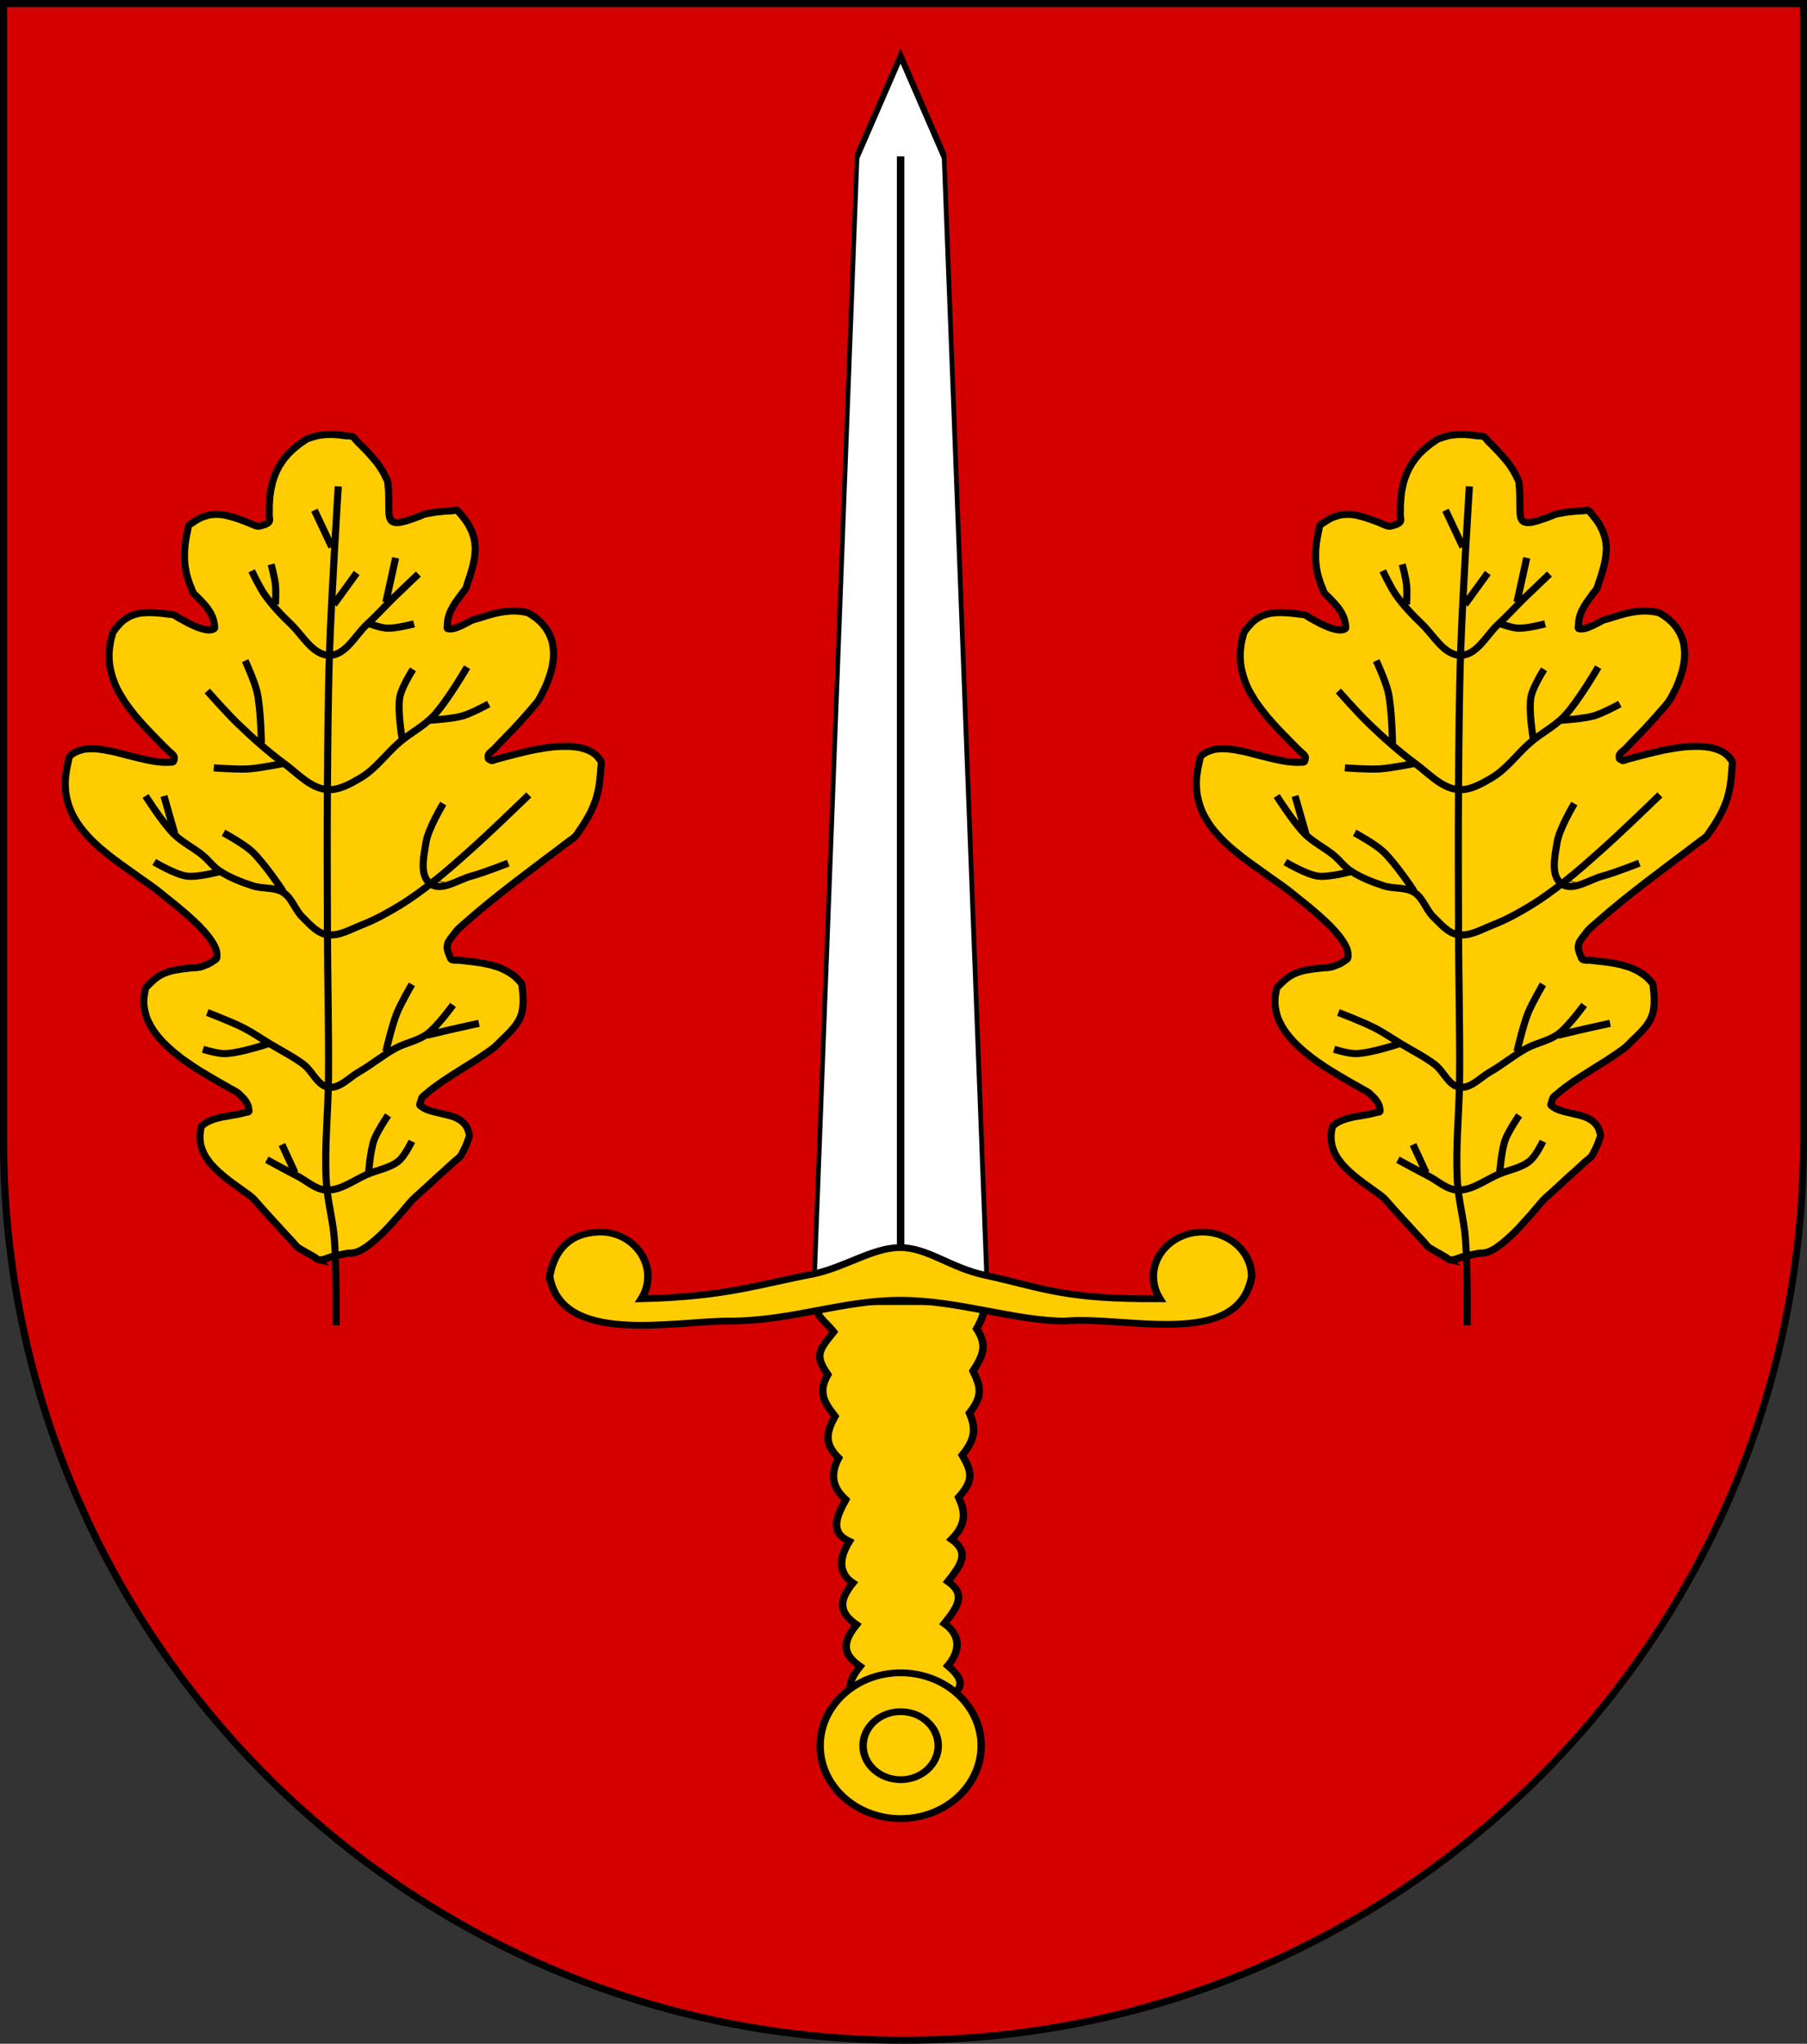 <?xml version="1.0" encoding="UTF-8" standalone="no"?>
<!-- Created with Inkscape (http://www.inkscape.org/) -->

<svg
   xmlns:dc="http://purl.org/dc/elements/1.1/"
   xmlns:cc="http://creativecommons.org/ns#"
   xmlns:rdf="http://www.w3.org/1999/02/22-rdf-syntax-ns#"
   xmlns:svg="http://www.w3.org/2000/svg"
   xmlns="http://www.w3.org/2000/svg"
   xmlns:xlink="http://www.w3.org/1999/xlink"
   xmlns:sodipodi="http://sodipodi.sourceforge.net/DTD/sodipodi-0.dtd"
   xmlns:inkscape="http://www.inkscape.org/namespaces/inkscape"
   version="1.1"
   width="763"
   height="863"
   id="svg2"
   inkscape:version="0.47 r22583"
   sodipodi:docname="Wappen_Gräflich_Rubreth.svg">
  <rect width="100%" height="100%" fill="#333333" stroke="none"/>
  <sodipodi:namedview
     pagecolor="#ffffff"
     bordercolor="#666666"
     borderopacity="1"
     objecttolerance="10"
     gridtolerance="10"
     guidetolerance="10"
     inkscape:pageopacity="0"
     inkscape:pageshadow="2"
     inkscape:window-width="1920"
     inkscape:window-height="1178"
     id="namedview9"
     showgrid="true"
     inkscape:zoom="0.77347486"
     inkscape:cx="137.51511"
     inkscape:cy="445.41705"
     inkscape:window-x="-8"
     inkscape:window-y="-8"
     inkscape:window-maximized="1"
     inkscape:current-layer="layer3">
    <inkscape:grid
       type="xygrid"
       id="grid9285" />
  </sodipodi:namedview>
  <defs
     id="defs4">
    <inkscape:perspective
       sodipodi:type="inkscape:persp3d"
       inkscape:vp_x="0 : 431.5 : 1"
       inkscape:vp_y="0 : 1000 : 0"
       inkscape:vp_z="763.00006 : 431.5 : 1"
       inkscape:persp3d-origin="381.50003 : 287.66667 : 1"
       id="perspective13" />
    <radialGradient
       r="300"
       fy="226.331"
       fx="221.445"
       cy="226.331"
       cx="221.445"
       gradientTransform="matrix(1.353,0,0,1.349,-82.182,-85.747)"
       gradientUnits="userSpaceOnUse"
       id="radialGradient3543"
       xlink:href="#linearGradient2893"
       inkscape:collect="always" />
    <linearGradient
       id="linearGradient2893">
      <stop
         id="stop2895"
         offset="0"
         style="stop-color:white;stop-opacity:0.314;" />
      <stop
         style="stop-color:white;stop-opacity:0.251;"
         offset="0.19"
         id="stop2897" />
      <stop
         id="stop2901"
         offset="0.6"
         style="stop-color:#6b6b6b;stop-opacity:0.125;" />
      <stop
         id="stop2899"
         offset="1"
         style="stop-color:black;stop-opacity:0.125;" />
    </linearGradient>
    <inkscape:perspective
       id="perspective6817"
       inkscape:persp3d-origin="300.00476 : 220.0001 : 1"
       inkscape:vp_z="600.00952 : 330.00015 : 1"
       inkscape:vp_y="0 : 1000 : 0"
       inkscape:vp_x="0 : 330.00015 : 1"
       sodipodi:type="inkscape:persp3d" />
    <radialGradient
       inkscape:collect="always"
       xlink:href="#linearGradient2893"
       id="radialGradient6890"
       gradientUnits="userSpaceOnUse"
       gradientTransform="matrix(1.353,0,0,1.349,-82.182,-85.747)"
       cx="221.445"
       cy="226.331"
       fx="221.445"
       fy="226.331"
       r="300" />
    <radialGradient
       inkscape:collect="always"
       xlink:href="#linearGradient2893"
       id="radialGradient6893"
       gradientUnits="userSpaceOnUse"
       gradientTransform="matrix(1.353,0,0,1.349,-2696.028,-1586.255)"
       cx="221.445"
       cy="226.331"
       fx="221.445"
       fy="226.331"
       r="300" />
    <inkscape:perspective
       id="perspective2502"
       inkscape:persp3d-origin="300 : 400 : 1"
       inkscape:vp_z="700 : 600 : 1"
       inkscape:vp_y="0 : 1000 : 0"
       inkscape:vp_x="-50 : 600 : 1"
       sodipodi:type="inkscape:persp3d" />
    <inkscape:perspective
       id="perspective9295"
       inkscape:persp3d-origin="0.5 : 0.33333333 : 1"
       inkscape:vp_z="1 : 0.5 : 1"
       inkscape:vp_y="0 : 1000 : 0"
       inkscape:vp_x="0 : 0.5 : 1"
       sodipodi:type="inkscape:persp3d" />
    <inkscape:perspective
       id="perspective3800"
       inkscape:persp3d-origin="0.5 : 0.33333333 : 1"
       inkscape:vp_z="1 : 0.5 : 1"
       inkscape:vp_y="0 : 1000 : 0"
       inkscape:vp_x="0 : 0.5 : 1"
       sodipodi:type="inkscape:persp3d" />
  </defs>
  <path
     style="fill:#d40000;fill-opacity:1;stroke:#000000;stroke-width:3;stroke-miterlimit:4;stroke-opacity:1;stroke-dasharray:none"
     id="path2850"
     d="m 1.5,1.5 0,480 c 0,209.868 170.132,380 380,380 209.868,0 380,-170.132 380,-380 l 0,-480 L 1.5,1.5 z" />
  <g
     id="layer3"
     inkscape:label="Fond écu"
     style="display:inline"
     transform="translate(-3119.356,-1441.036)">
    <g
       id="g9253"
       transform="translate(946.257,157.73)"
       style="stroke:#000000;stroke-opacity:1;stroke-width:3;stroke-miterlimit:4;stroke-dasharray:none">
      <g
         id="g9274"
         transform="matrix(1.642,0,0,1.477,-579.925,-1301.058)"
         style="stroke:#000000;stroke-opacity:1;stroke-width:1.926;stroke-miterlimit:4;stroke-dasharray:none">
        <path
           sodipodi:nodetypes="ccccccccccccccccccccccc"
           id="path12997"
           d="m 1890.435,2118.894 c -6.536,5.928 -2.912,6.787 0.578,11.602 -3.882,5.401 -4.963,6.685 -1.501,12.228 -2.588,4.903 -1.066,7.831 1.845,11.915 -2.605,5.173 -2.497,8.137 0.922,11.915 -2.353,4.905 -1.459,8.595 1.845,11.915 -2.557,5.128 -4.085,9.359 0.922,11.915 -2.682,4.749 -2.923,9.065 0.922,11.915 -3.718,5.096 -3.665,8.371 0.922,11.915 -3.713,5.099 -3.666,8.37 0.922,11.915 -3.696,5.093 -3.661,8.345 0.922,11.915 -7.842,10.897 7.933,4.903 17.918,-0.044 6.526,-4.407 9.639,-6.495 3.694,-12.041 3.088,-3.968 3.57,-8.591 -0.894,-12.041 3.718,-5.096 5.511,-8.497 0.923,-12.041 3.701,-5.106 5.514,-8.495 0.923,-12.041 4.003,-4.495 3.531,-7.899 1.847,-12.041 3.825,-4.721 3.544,-7.127 0.923,-12.041 3.216,-4.363 3.69,-7.432 1.847,-12.041 3.394,-4.802 3.05,-7.221 0.923,-12.041 2.859,-4.676 3.578,-7.678 0.923,-12.041 2.989,-5.862 2.655,-8.491 -2.77,-12.041 11.334,-26.659 -25.027,-5.626 -34.559,1.305 z"
           style="fill:#ffcc00;fill-opacity:1;fill-rule:evenodd;stroke:#000000;stroke-width:1.926;stroke-linecap:butt;stroke-linejoin:miter;stroke-miterlimit:4;stroke-opacity:1;stroke-dasharray:none" />
        <g
           style="fill:#ffcc00;stroke:#000000;stroke-width:0.695;stroke-miterlimit:4;stroke-opacity:1;stroke-dasharray:none"
           id="g19146"
           transform="matrix(2.762,0,0,2.778,1839.181,1852.952)">
          <path
             id="path12871"
             style="fill:#ffcc00;fill-opacity:1;fill-rule:evenodd;stroke:#000000;stroke-width:0.695;stroke-linecap:butt;stroke-linejoin:miter;stroke-miterlimit:4;stroke-opacity:1;stroke-dasharray:none"
             d="m 32.5,142.5 c 0,4.142 -3.358,7.5 -7.5,7.5 -4.142,0 -7.5,-3.358 -7.5,-7.5 0,-4.142 3.358,-7.5 7.5,-7.5 4.142,0 7.5,3.358 7.5,7.5 z" />
          <path
             id="path12873"
             style="fill:#ffcc00;fill-opacity:1;fill-rule:evenodd;stroke:#000000;stroke-width:0.695;stroke-linecap:butt;stroke-linejoin:miter;stroke-miterlimit:4;stroke-opacity:1;stroke-dasharray:none"
             d="m 28.5,142.5 c 0,1.933 -1.567,3.5 -3.5,3.5 -1.933,0 -3.5,-1.567 -3.5,-3.5 0,-1.933 1.567,-3.5 3.5,-3.5 1.933,0 3.5,1.567 3.5,3.5 z" />
        </g>
        <g
           style="fill:#ffffff;stroke:#000000;stroke-width:0.538;stroke-miterlimit:4;stroke-opacity:1;stroke-dasharray:none"
           id="g19142"
           transform="matrix(2.238,0,0,5.726,1852.265,1467.898)">
          <path
             id="path7245"
             d="m 25,114.056 0,-4.628 0,-55.424"
             style="fill:#ffffff;fill-opacity:1;fill-rule:evenodd;stroke:#000000;stroke-width:0.538;stroke-linecap:butt;stroke-linejoin:miter;stroke-miterlimit:4;stroke-opacity:1;stroke-dasharray:none" />
          <path
             id="path14773"
             d="m 15,114.109 20,0 -5,-57.089 -5,-5 -5,5 -5,57.089 z"
             style="fill:#ffffff;fill-opacity:1;fill-rule:evenodd;stroke:#000000;stroke-width:0.538;stroke-linecap:butt;stroke-linejoin:miter;stroke-miterlimit:4;stroke-opacity:1;stroke-dasharray:none" />
        </g>
        <path
           sodipodi:nodetypes="cczccssccsccssc"
           id="path12875"
           style="fill:#ffcc00;fill-opacity:1;fill-rule:evenodd;stroke:#000000;stroke-width:1.926;stroke-linecap:butt;stroke-linejoin:miter;stroke-miterlimit:4;stroke-opacity:1;stroke-dasharray:none"
           d="m 1817.964,2114.7 c 3.141,19.74 31.687,12.713 46.162,12.713 16.226,0 28.895,-5.941 43.98,-5.941 15.085,0 29.512,5.941 42.47,5.941 14.834,-1.631 44.543,8.293 47.914,-12.713 0,-7.018 -5.661,-12.713 -12.637,-12.713 -6.976,0 -12.637,5.695 -12.637,12.713 0,2.303 0.627,4.493 1.692,6.356 -24.714,0.195 -29.808,-3.058 -44.941,-6.739 -8.961,-2.108 -14.81,-7.908 -21.861,-7.908 -7.051,0 -14.054,5.607 -22.345,7.559 -14.639,3.108 -22.571,6.49 -44.216,7.088 1.065,-1.863 1.692,-4.054 1.692,-6.356 0,-7.018 -5.671,-12.975 -12.637,-12.713 -7.672,0.289 -11.534,5.436 -12.637,12.713 z" />
        <path
           style="fill:none;stroke:#000000;stroke-width:1.926;stroke-linecap:butt;stroke-linejoin:miter;stroke-opacity:1;stroke-miterlimit:4;stroke-dasharray:none"
           d="m 1908.227,2106.145 0,-311.706"
           id="path7247"
           sodipodi:nodetypes="cc" />
      </g>
    </g>
    <g
       id="g3788">
      <path
         sodipodi:nodetypes="caaaaaaaaaaaaaaaaaaaaaaaaaaaaaaaaaaaaaaaaaaaaaaaaaaaaaaaaaaaaaaaaaaaaaaaaaaaaaaaaaaaaaaaaaaaaaaaaaaaaaaaaaaaaaaaaaaaaaaaaaaaaaaaaaaaaaaaaaaaaaaaaaaaaaaaaaaaaaaaaaaaaaaaaaaaaaaaaaaaaaaaaaaaaaaaaaaaaaaaaaaaaaaaaaaaaaaaaaaaaaaaaaaaaaaaaaaaaaaaaaaaaaaaaaaaaaaaaaaaaaaaaaaaaaaaaaaaaaaaaaaaaaaaaaaaaaaaaaaaaaaaaaaaaaaaaaaaaaaaaaaaaaaaaaaaaaaaaaaaaaaaaaaaaaaaaaaaaaaaaaaaaaaaaaaaaaaaaaaaaaaaaaaaaaaaaaaaaaaaaaaaaaaaaaaaaaaaaaaaaaaaaaaaaaaaaaaaaaaaaaaaaaaaaaaaaaaaaaaaaaaaaaaaaaaaaaaaaaaaaaaaaaaaaaaaaaaaaaaaaaaaaaaaaaaaaaaaaaaaaaaaaaaaaaaaaaaaaaaaaaaaaaaaaaaaaaaaaaaaaaaaaaaaaaaaaaaaaaaaaaaaaaaaaaaaaaaaaaaaaaaaaaaaaaaaaaaaaaaaaaaaaaaaaaaaaaaaaaaaaaaaaaaaaaaaaaaaaaaaaaaaaaaaaaaaaaaaaaaaaaaaaaaaaaaaaaaaaaaaaaaaaaaaaaaaaaaaaaaaaaaaaaaaaaaaaaaaaaaaa"
         id="path2457-9"
         d="m 3253.728,1972.97 c -0.522,-0.108 -0.845,-0.654 -1.294,-0.942 -0.319,-0.204 -0.666,-0.361 -0.992,-0.552 -0.387,-0.227 -0.755,-0.485 -1.144,-0.709 -0.412,-0.237 -0.842,-0.443 -1.26,-0.672 -0.448,-0.245 -0.895,-0.492 -1.336,-0.75 -0.437,-0.255 -0.865,-0.525 -1.297,-0.788 -0.432,-0.263 -0.906,-0.467 -1.297,-0.788 -0.911,-0.749 -1.584,-1.747 -2.386,-2.611 -0.802,-0.864 -1.623,-1.709 -2.425,-2.573 -0.802,-0.864 -1.591,-1.741 -2.386,-2.611 -0.795,-0.87 -1.591,-1.741 -2.386,-2.611 -0.808,-0.883 -1.616,-1.766 -2.424,-2.65 -0.796,-0.87 -1.598,-1.734 -2.386,-2.611 -0.789,-0.877 -1.558,-1.772 -2.347,-2.649 -0.789,-0.876 -1.515,-1.817 -2.386,-2.611 -1.247,-1.137 -2.676,-2.056 -4.034,-3.057 -1.408,-1.039 -2.858,-2.02 -4.265,-3.061 -0.693,-0.512 -1.376,-1.037 -2.055,-1.568 -0.691,-0.54 -1.381,-1.082 -2.054,-1.645 -0.335,-0.28 -0.658,-0.574 -0.988,-0.86 -0.316,-0.274 -0.639,-0.541 -0.95,-0.821 -0.31,-0.28 -0.614,-0.566 -0.911,-0.859 -0.297,-0.293 -0.581,-0.598 -0.872,-0.897 -0.291,-0.299 -0.588,-0.592 -0.872,-0.897 -0.272,-0.293 -0.544,-0.586 -0.795,-0.896 -0.253,-0.313 -0.478,-0.648 -0.717,-0.972 -0.239,-0.324 -0.487,-0.642 -0.717,-0.972 -0.222,-0.318 -0.442,-0.638 -0.64,-0.971 -0.203,-0.34 -0.385,-0.692 -0.562,-1.046 -0.172,-0.344 -0.334,-0.692 -0.485,-1.045 -0.147,-0.344 -0.28,-0.693 -0.408,-1.044 -0.131,-0.358 -0.266,-0.716 -0.369,-1.082 -0.104,-0.368 -0.189,-0.742 -0.253,-1.119 -0.066,-0.382 -0.099,-0.77 -0.138,-1.156 -0.04,-0.397 -0.079,-0.795 -0.099,-1.194 -0.02,-0.397 -0.039,-0.795 -0.022,-1.193 0.018,-0.424 0.076,-0.846 0.133,-1.267 0.057,-0.424 0.126,-0.847 0.21,-1.266 0.093,-0.464 0.075,-0.98 0.327,-1.38 0.107,-0.17 0.311,-0.252 0.467,-0.378 0.156,-0.126 0.311,-0.253 0.467,-0.378 0.142,-0.114 0.281,-0.233 0.428,-0.34 0.164,-0.12 0.331,-0.234 0.505,-0.339 0.339,-0.204 0.69,-0.39 1.046,-0.562 0.367,-0.177 0.745,-0.33 1.122,-0.484 0.384,-0.156 0.768,-0.312 1.16,-0.445 0.407,-0.138 0.822,-0.252 1.236,-0.367 0.423,-0.117 0.848,-0.226 1.274,-0.328 0.435,-0.104 0.873,-0.203 1.312,-0.289 0.883,-0.174 1.774,-0.306 2.66,-0.462 0.926,-0.164 1.851,-0.335 2.776,-0.499 0.475,-0.084 0.954,-0.151 1.427,-0.249 0.454,-0.094 0.902,-0.214 1.351,-0.327 0.465,-0.117 0.929,-0.236 1.39,-0.365 0.453,-0.127 1.068,-0.029 1.352,-0.404 0.139,-0.184 0.027,-0.462 0.01,-0.692 -0.016,-0.221 -0.071,-0.437 -0.106,-0.655 -0.035,-0.218 -0.055,-0.44 -0.106,-0.655 -0.047,-0.197 -0.115,-0.389 -0.184,-0.58 -0.067,-0.183 -0.141,-0.365 -0.223,-0.542 -0.08,-0.172 -0.167,-0.34 -0.262,-0.504 -0.093,-0.16 -0.201,-0.311 -0.301,-0.466 -0.1,-0.155 -0.193,-0.316 -0.301,-0.466 -0.213,-0.296 -0.44,-0.582 -0.68,-0.856 -0.239,-0.272 -0.499,-0.526 -0.758,-0.78 -0.26,-0.254 -0.538,-0.488 -0.797,-0.742 -0.259,-0.254 -0.474,-0.555 -0.758,-0.78 -0.883,-0.699 -1.926,-1.167 -2.899,-1.734 -1.061,-0.618 -2.138,-1.209 -3.205,-1.815 -1.133,-0.643 -2.27,-1.278 -3.396,-1.933 -1.202,-0.698 -2.393,-1.415 -3.586,-2.128 -0.612,-0.366 -1.22,-0.735 -1.831,-1.103 -0.61,-0.368 -1.226,-0.726 -1.831,-1.103 -0.616,-0.384 -1.225,-0.779 -1.83,-1.18 -0.602,-0.399 -1.195,-0.81 -1.791,-1.218 -0.611,-0.417 -1.223,-0.832 -1.829,-1.257 -0.588,-0.413 -1.179,-0.822 -1.752,-1.256 -0.583,-0.442 -1.14,-0.915 -1.712,-1.371 -0.557,-0.445 -1.127,-0.874 -1.674,-1.331 -0.544,-0.456 -1.07,-0.931 -1.596,-1.407 -0.525,-0.475 -1.044,-0.957 -1.557,-1.445 -0.499,-0.475 -1.006,-0.943 -1.48,-1.444 -0.462,-0.488 -0.89,-1.007 -1.325,-1.519 -0.435,-0.513 -0.872,-1.026 -1.286,-1.557 -0.405,-0.52 -0.797,-1.05 -1.17,-1.594 -0.356,-0.519 -0.7,-1.047 -1.016,-1.591 -0.323,-0.555 -0.612,-1.13 -0.899,-1.705 -0.274,-0.549 -0.556,-1.095 -0.784,-1.665 -0.232,-0.58 -0.417,-1.178 -0.59,-1.778 -0.169,-0.586 -0.318,-1.178 -0.436,-1.776 -0.121,-0.612 -0.213,-1.23 -0.282,-1.85 -0.068,-0.614 -0.123,-1.231 -0.128,-1.848 -0,-0.641 0.039,-1.284 0.104,-1.922 0.067,-0.656 0.169,-1.31 0.297,-1.957 0.133,-0.671 0.168,-1.389 0.49,-1.993 0.282,-0.529 0.794,-0.898 1.211,-1.329 0.391,-0.404 0.799,-0.791 1.209,-1.175 0.37,-0.347 0.741,-0.696 1.13,-1.022 0.377,-0.317 0.765,-0.622 1.167,-0.907 0.377,-0.268 0.766,-0.519 1.165,-0.753 0.391,-0.229 0.792,-0.443 1.201,-0.637 0.405,-0.192 0.821,-0.358 1.238,-0.521 0.408,-0.159 0.821,-0.307 1.237,-0.444 0.447,-0.147 0.896,-0.289 1.352,-0.404 0.458,-0.116 0.924,-0.202 1.389,-0.288 0.499,-0.093 1.002,-0.168 1.504,-0.248 0.526,-0.084 1.052,-0.175 1.581,-0.247 1.179,-0.16 2.362,-0.284 3.545,-0.411 1.36,-0.146 2.749,-0.1 4.083,-0.404 0.562,-0.128 1.084,-0.391 1.624,-0.592 0.517,-0.194 1.042,-0.37 1.547,-0.594 0.278,-0.123 0.547,-0.265 0.814,-0.412 0.277,-0.153 0.55,-0.315 0.815,-0.488 0.306,-0.201 0.599,-0.424 0.894,-0.641 0.353,-0.26 0.807,-0.427 1.05,-0.793 0.153,-0.231 0.168,-0.53 0.204,-0.805 0.037,-0.28 0.02,-0.564 0.012,-0.846 -0.01,-0.309 -0.023,-0.618 -0.064,-0.924 -0.041,-0.299 -0.101,-0.596 -0.18,-0.887 -0.089,-0.329 -0.208,-0.649 -0.333,-0.966 -0.134,-0.342 -0.28,-0.679 -0.447,-1.006 -0.17,-0.333 -0.374,-0.647 -0.563,-0.97 -0.199,-0.337 -0.391,-0.679 -0.601,-1.009 -0.228,-0.357 -0.469,-0.705 -0.716,-1.049 -0.256,-0.356 -0.521,-0.706 -0.793,-1.05 -0.282,-0.357 -0.579,-0.701 -0.87,-1.051 -0.302,-0.364 -0.591,-0.739 -0.908,-1.09 -0.328,-0.364 -0.689,-0.696 -1.024,-1.053 -0.335,-0.357 -0.643,-0.74 -0.985,-1.091 -0.354,-0.364 -0.734,-0.703 -1.101,-1.054 -0.367,-0.351 -0.731,-0.706 -1.101,-1.054 -0.741,-0.697 -1.481,-1.394 -2.24,-2.07 -0.761,-0.678 -1.544,-1.332 -2.318,-1.994 -0.733,-0.628 -1.462,-1.26 -2.204,-1.877 -0.716,-0.596 -1.442,-1.177 -2.167,-1.762 -1.238,-0.997 -2.49,-1.978 -3.727,-2.976 -0.853,-0.688 -1.682,-1.404 -2.548,-2.075 -1.308,-1.013 -2.653,-1.977 -3.997,-2.942 -1.335,-0.958 -2.697,-1.876 -4.037,-2.827 -1.351,-0.959 -2.689,-1.938 -4.036,-2.904 -1.318,-0.944 -2.649,-1.871 -3.96,-2.825 -0.639,-0.465 -1.269,-0.941 -1.903,-1.412 -0.634,-0.471 -1.28,-0.927 -1.903,-1.412 -0.62,-0.482 -1.217,-0.992 -1.825,-1.488 -0.608,-0.496 -1.222,-0.986 -1.825,-1.488 -0.575,-0.477 -1.152,-0.951 -1.71,-1.447 -0.57,-0.507 -1.12,-1.035 -1.67,-1.562 -0.537,-0.514 -1.075,-1.028 -1.593,-1.561 -0.505,-0.52 -0.992,-1.059 -1.478,-1.598 -0.474,-0.526 -0.947,-1.053 -1.401,-1.597 -0.455,-0.546 -0.896,-1.104 -1.323,-1.673 -0.429,-0.572 -0.848,-1.153 -1.245,-1.748 -0.381,-0.571 -0.742,-1.155 -1.091,-1.746 -0.353,-0.599 -0.701,-1.201 -1.013,-1.822 -0.312,-0.62 -0.591,-1.257 -0.858,-1.897 -0.266,-0.637 -0.521,-1.28 -0.742,-1.934 -0.223,-0.661 -0.411,-1.333 -0.587,-2.008 -0.177,-0.677 -0.343,-1.357 -0.471,-2.045 -0.136,-0.727 -0.242,-1.461 -0.315,-2.197 -0.073,-0.742 -0.1,-1.488 -0.122,-2.233 -0.022,-0.756 -0.044,-1.514 -0.01,-2.269 0.036,-0.809 0.128,-1.616 0.227,-2.42 0.103,-0.835 0.232,-1.667 0.382,-2.495 0.156,-0.861 0.332,-1.719 0.536,-2.57 0.216,-0.901 0.242,-1.894 0.73,-2.682 0.22,-0.355 0.604,-0.579 0.935,-0.833 0.307,-0.236 0.637,-0.444 0.971,-0.64 0.326,-0.192 0.661,-0.372 1.008,-0.524 0.364,-0.16 0.745,-0.279 1.121,-0.407 0.384,-0.131 0.767,-0.265 1.159,-0.368 0.394,-0.104 0.793,-0.195 1.196,-0.252 0.42,-0.06 0.847,-0.065 1.271,-0.097 0.424,-0.032 0.846,-0.09 1.271,-0.097 0.449,-0.01 0.897,0.039 1.345,0.058 0.449,0.019 0.898,0.02 1.345,0.058 0.463,0.039 0.921,0.117 1.382,0.173 0.486,0.06 0.976,0.091 1.459,0.174 0.491,0.084 0.969,0.231 1.457,0.328 0.484,0.096 0.974,0.158 1.458,0.252 0.513,0.099 1.024,0.212 1.534,0.329 0.5,0.115 0.998,0.241 1.495,0.367 2.035,0.515 4.056,1.082 6.093,1.586 2.026,0.502 4.055,0.995 6.096,1.433 0.497,0.106 0.996,0.199 1.496,0.29 0.485,0.089 0.971,0.173 1.458,0.252 0.473,0.076 0.945,0.154 1.42,0.212 0.472,0.058 0.947,0.096 1.421,0.136 0.461,0.038 0.921,0.078 1.383,0.097 0.435,0.018 0.872,0.026 1.308,0.019 0.437,-0.01 0.874,-0.019 1.309,-0.058 0.426,-0.039 0.922,0.072 1.272,-0.174 0.141,-0.099 0.165,-0.302 0.237,-0.458 0.058,-0.125 0.126,-0.248 0.159,-0.382 0.04,-0.162 0.036,-0.333 0.045,-0.499 0.012,-0.23 0.094,-0.477 0.01,-0.692 -0.481,-1.233 -1.806,-1.936 -2.729,-2.885 -0.923,-0.949 -1.877,-1.866 -2.807,-2.809 -0.942,-0.956 -1.87,-1.924 -2.805,-2.886 -0.935,-0.962 -1.883,-1.911 -2.806,-2.886 -0.461,-0.487 -0.909,-0.987 -1.364,-1.481 -0.442,-0.48 -0.89,-0.956 -1.326,-1.442 -0.448,-0.5 -0.884,-1.012 -1.325,-1.519 -0.429,-0.493 -0.872,-0.975 -1.287,-1.48 -0.417,-0.507 -0.806,-1.037 -1.209,-1.556 -0.403,-0.519 -0.814,-1.031 -1.209,-1.556 -0.385,-0.512 -0.756,-1.036 -1.132,-1.555 -0.366,-0.504 -0.751,-0.995 -1.094,-1.516 -0.348,-0.529 -0.651,-1.086 -0.977,-1.629 -0.326,-0.543 -0.661,-1.081 -0.977,-1.629 -0.309,-0.537 -0.618,-1.076 -0.9,-1.628 -0.279,-0.546 -0.541,-1.102 -0.784,-1.665 -0.241,-0.56 -0.453,-1.132 -0.668,-1.702 -0.218,-0.577 -0.443,-1.152 -0.629,-1.74 -0.181,-0.572 -0.325,-1.156 -0.475,-1.738 -0.153,-0.59 -0.31,-1.179 -0.436,-1.776 -0.127,-0.6 -0.24,-1.204 -0.321,-1.812 -0.083,-0.626 -0.123,-1.257 -0.166,-1.887 -0.042,-0.628 -0.085,-1.257 -0.089,-1.886 -0,-0.628 0.019,-1.257 0.065,-1.884 0.048,-0.655 0.136,-1.307 0.22,-1.959 0.088,-0.68 0.167,-1.362 0.298,-2.034 0.131,-0.671 0.313,-1.332 0.49,-1.993 0.188,-0.706 0.298,-1.444 0.607,-2.107 0.149,-0.319 0.386,-0.589 0.589,-0.876 0.202,-0.284 0.412,-0.563 0.627,-0.837 0.203,-0.258 0.411,-0.512 0.626,-0.76 0.202,-0.233 0.417,-0.456 0.625,-0.683 0.208,-0.228 0.41,-0.462 0.625,-0.683 0.202,-0.208 0.41,-0.411 0.624,-0.607 0.215,-0.196 0.435,-0.386 0.662,-0.568 0.214,-0.171 0.434,-0.336 0.661,-0.491 0.214,-0.146 0.441,-0.274 0.66,-0.414 0.234,-0.149 0.459,-0.313 0.699,-0.452 0.214,-0.123 0.437,-0.23 0.659,-0.337 0.243,-0.117 0.486,-0.235 0.736,-0.336 0.241,-0.097 0.49,-0.173 0.734,-0.259 0.245,-0.086 0.486,-0.184 0.735,-0.259 0.241,-0.072 0.49,-0.117 0.733,-0.182 0.259,-0.069 0.51,-0.166 0.772,-0.22 0.266,-0.055 0.54,-0.067 0.809,-0.104 0.244,-0.033 0.487,-0.078 0.732,-0.105 0.281,-0.031 0.565,-0.043 0.847,-0.065 0.282,-0.022 0.564,-0.053 0.847,-0.065 0.577,-0.024 1.154,-0.022 1.731,-0.014 0.603,0.01 1.205,0.031 1.807,0.064 0.628,0.035 1.256,0.089 1.883,0.142 0.641,0.054 1.281,0.111 1.921,0.181 0.692,0.076 1.383,0.17 2.073,0.26 0.73,0.096 1.488,0.071 2.188,0.3 0.289,0.095 0.539,0.282 0.802,0.434 0.582,0.338 1.133,0.727 1.716,1.063 0.363,0.209 0.738,0.395 1.107,0.593 0.42,0.224 0.842,0.443 1.26,0.672 0.448,0.245 0.882,0.515 1.336,0.75 0.464,0.24 0.939,0.457 1.414,0.674 0.481,0.22 0.967,0.427 1.453,0.636 0.47,0.202 0.934,0.421 1.415,0.597 0.465,0.17 0.941,0.309 1.417,0.443 0.431,0.121 0.866,0.23 1.303,0.326 0.216,0.048 0.433,0.095 0.652,0.125 0.191,0.026 0.384,0.038 0.576,0.047 0.205,0.01 0.41,0.015 0.615,0.01 0.167,-0 0.334,-0.015 0.5,-0.031 0.18,-0.017 0.364,-0.025 0.539,-0.069 0.134,-0.034 0.259,-0.096 0.387,-0.148 0.143,-0.059 0.292,-0.108 0.426,-0.186 0.126,-0.074 0.288,-0.132 0.35,-0.264 0.093,-0.198 -0.026,-0.436 -0.029,-0.654 -0,-0.205 0.027,-0.411 0.01,-0.615 -0.016,-0.195 -0.072,-0.386 -0.107,-0.579 -0.036,-0.193 -0.068,-0.386 -0.107,-0.578 -0.077,-0.375 -0.153,-0.75 -0.253,-1.119 -0.096,-0.352 -0.199,-0.703 -0.331,-1.043 -0.139,-0.358 -0.318,-0.7 -0.485,-1.046 -0.157,-0.325 -0.307,-0.655 -0.486,-0.969 -0.184,-0.321 -0.402,-0.621 -0.602,-0.932 -0.201,-0.311 -0.386,-0.632 -0.602,-0.932 -0.224,-0.31 -0.472,-0.602 -0.718,-0.895 -0.234,-0.278 -0.48,-0.545 -0.719,-0.818 -0.24,-0.273 -0.473,-0.551 -0.719,-0.818 -0.259,-0.28 -0.531,-0.546 -0.796,-0.819 -0.505,-0.52 -1.011,-1.04 -1.516,-1.56 -0.493,-0.507 -1.086,-0.933 -1.479,-1.521 -0.366,-0.549 -0.524,-1.211 -0.782,-1.819 -0.251,-0.592 -0.519,-1.178 -0.744,-1.78 -0.219,-0.585 -0.397,-1.184 -0.59,-1.778 -0.188,-0.578 -0.392,-1.152 -0.552,-1.739 -0.157,-0.573 -0.278,-1.155 -0.399,-1.736 -0.119,-0.576 -0.234,-1.154 -0.322,-1.736 -0.088,-0.588 -0.149,-1.18 -0.206,-1.772 -0.054,-0.564 -0.106,-1.128 -0.13,-1.694 -0.024,-0.577 -0.016,-1.154 -0.014,-1.731 0,-0.59 0,-1.18 0.025,-1.769 0.021,-0.59 0.055,-1.179 0.102,-1.768 0.047,-0.59 0.101,-1.18 0.179,-1.767 0.08,-0.604 0.191,-1.203 0.295,-1.804 0.106,-0.615 0.213,-1.23 0.334,-1.841 0.127,-0.641 0.262,-1.281 0.412,-1.917 0.151,-0.642 0.133,-1.361 0.489,-1.916 0.216,-0.337 0.61,-0.521 0.934,-0.756 0.299,-0.217 0.621,-0.402 0.932,-0.602 0.31,-0.201 0.619,-0.405 0.932,-0.602 0.283,-0.178 0.563,-0.361 0.854,-0.526 0.279,-0.159 0.565,-0.307 0.853,-0.45 0.293,-0.145 0.589,-0.285 0.89,-0.41 0.292,-0.122 0.59,-0.23 0.889,-0.334 0.268,-0.093 0.541,-0.172 0.811,-0.258 0.271,-0.086 0.539,-0.179 0.811,-0.258 0.281,-0.081 0.562,-0.164 0.849,-0.219 0.267,-0.051 0.539,-0.076 0.809,-0.104 0.282,-0.029 0.565,-0.043 0.847,-0.065 0.282,-0.022 0.564,-0.056 0.847,-0.065 0.256,-0.01 0.513,0.01 0.769,0.011 0.282,0 0.565,-0 0.846,0.012 0.283,0.017 0.564,0.052 0.845,0.089 0.27,0.035 0.537,0.086 0.806,0.127 0.294,0.044 0.592,0.065 0.883,0.128 0.286,0.062 0.56,0.169 0.843,0.243 0.292,0.076 0.589,0.131 0.882,0.205 0.591,0.15 1.179,0.312 1.762,0.486 0.629,0.188 1.255,0.389 1.876,0.604 1.349,0.465 2.678,0.988 4.018,1.48 1.492,0.548 2.896,1.475 4.477,1.641 0.245,0.026 0.491,-0.054 0.732,-0.105 0.484,-0.102 0.953,-0.268 1.429,-0.403 0.258,-0.073 0.525,-0.117 0.772,-0.22 0.26,-0.108 0.49,-0.277 0.737,-0.413 0.116,-0.064 0.236,-0.118 0.349,-0.187 0.094,-0.058 0.192,-0.113 0.272,-0.189 0.093,-0.088 0.158,-0.202 0.235,-0.304 0.066,-0.088 0.163,-0.161 0.196,-0.267 0.272,-0.87 -0.071,-1.821 -0.077,-2.732 -0.01,-0.872 0.038,-1.743 0.037,-2.615 -5e-4,-0.423 -0.033,-0.847 -0.021,-1.27 0.012,-0.436 0.062,-0.871 0.095,-1.306 0.031,-0.41 0.063,-0.82 0.094,-1.23 0.031,-0.41 0.056,-0.82 0.094,-1.23 0.037,-0.398 0.083,-0.794 0.132,-1.19 0.051,-0.41 0.099,-0.821 0.171,-1.228 0.068,-0.386 0.165,-0.767 0.247,-1.15 0.082,-0.384 0.165,-0.767 0.247,-1.15 0.082,-0.384 0.149,-0.771 0.247,-1.15 0.093,-0.362 0.211,-0.716 0.323,-1.073 0.116,-0.371 0.234,-0.743 0.362,-1.11 0.126,-0.36 0.263,-0.716 0.4,-1.071 0.143,-0.371 0.28,-0.745 0.439,-1.109 0.147,-0.336 0.312,-0.665 0.476,-0.993 0.179,-0.359 0.364,-0.716 0.554,-1.069 0.179,-0.334 0.359,-0.667 0.552,-0.992 0.2,-0.336 0.411,-0.667 0.629,-0.991 0.227,-0.336 0.471,-0.66 0.706,-0.99 0.235,-0.33 0.456,-0.671 0.706,-0.99 0.259,-0.329 0.547,-0.633 0.821,-0.95 0.274,-0.317 0.534,-0.645 0.821,-0.95 0.286,-0.303 0.598,-0.581 0.897,-0.872 0.325,-0.316 0.637,-0.646 0.975,-0.948 0.326,-0.291 0.675,-0.553 1.012,-0.832 0.364,-0.301 0.721,-0.612 1.09,-0.908 0.37,-0.297 0.742,-0.592 1.128,-0.869 0.405,-0.29 0.829,-0.551 1.242,-0.829 0.428,-0.287 0.824,-0.628 1.282,-0.867 0.367,-0.191 0.771,-0.304 1.16,-0.445 0.397,-0.143 0.796,-0.279 1.198,-0.406 0.371,-0.117 0.746,-0.224 1.12,-0.33 0.359,-0.102 0.717,-0.21 1.081,-0.292 0.382,-0.087 0.769,-0.154 1.157,-0.214 0.358,-0.056 0.719,-0.099 1.079,-0.139 0.372,-0.04 0.744,-0.073 1.117,-0.1 0.359,-0.026 0.718,-0.048 1.078,-0.062 0.397,-0.015 0.795,-0.021 1.193,-0.022 0.385,-9e-4 0.769,-0 1.154,0.016 0.411,0.018 0.82,0.063 1.23,0.094 0.41,0.031 0.821,0.052 1.23,0.094 0.898,0.092 1.792,0.229 2.688,0.346 0.986,0.128 2.068,-0.058 2.956,0.388 0.827,0.415 1.283,1.332 1.933,1.989 0.689,0.696 1.397,1.372 2.086,2.068 0.689,0.696 1.377,1.392 2.047,2.106 0.695,0.741 1.377,1.495 2.045,2.26 0.335,0.383 0.655,0.779 0.984,1.168 0.34,0.403 0.696,0.792 1.022,1.207 0.317,0.403 0.611,0.824 0.905,1.244 0.296,0.422 0.585,0.85 0.867,1.282 0.283,0.435 0.567,0.871 0.828,1.319 0.265,0.457 0.507,0.926 0.75,1.395 0.245,0.474 0.484,0.951 0.711,1.433 0.222,0.473 0.495,0.929 0.634,1.432 0.127,0.462 0.12,0.95 0.172,1.426 0.05,0.462 0.094,0.924 0.134,1.387 0.037,0.423 0.077,0.846 0.097,1.271 0.02,0.423 0.014,0.846 0.021,1.27 0.014,0.769 0.035,1.539 0.044,2.308 0.01,0.705 0.01,1.41 0.01,2.116 0,0.628 -5e-4,1.257 0.012,1.885 0.011,0.539 0.019,1.078 0.054,1.616 0.015,0.232 0.037,0.463 0.067,0.693 0.028,0.22 0.068,0.437 0.106,0.655 0.034,0.193 0.052,0.39 0.107,0.579 0.055,0.187 0.143,0.363 0.223,0.542 0.07,0.157 0.135,0.318 0.224,0.465 0.076,0.125 0.163,0.244 0.264,0.35 0.114,0.118 0.243,0.223 0.38,0.313 0.144,0.095 0.297,0.177 0.458,0.237 0.16,0.06 0.332,0.084 0.498,0.122 0.191,0.044 0.38,0.101 0.575,0.123 0.229,0.026 0.462,0.018 0.692,0.01 0.258,-0.01 0.514,-0.036 0.77,-0.066 0.31,-0.037 0.62,-0.077 0.925,-0.141 0.326,-0.068 0.642,-0.176 0.965,-0.256 0.371,-0.091 0.751,-0.15 1.119,-0.253 0.406,-0.114 0.797,-0.275 1.198,-0.406 0.462,-0.152 0.931,-0.284 1.391,-0.442 0.507,-0.174 1.006,-0.368 1.508,-0.556 0.555,-0.207 1.112,-0.411 1.663,-0.63 0.597,-0.238 1.166,-0.551 1.78,-0.744 0.489,-0.154 1.001,-0.226 1.505,-0.325 0.538,-0.105 1.08,-0.19 1.62,-0.285 0.54,-0.095 1.077,-0.209 1.619,-0.285 0.55,-0.076 1.105,-0.109 1.656,-0.169 0.591,-0.064 1.18,-0.151 1.772,-0.206 0.615,-0.057 1.232,-0.092 1.848,-0.128 0.628,-0.037 1.258,-0.055 1.886,-0.089 0.668,-0.037 1.378,-0.366 2.002,-0.126 0.44,0.17 0.664,0.67 0.986,1.014 0.31,0.332 0.62,0.663 0.909,1.013 0.279,0.339 0.523,0.704 0.793,1.05 0.247,0.316 0.518,0.612 0.756,0.934 0.241,0.326 0.455,0.671 0.678,1.01 0.203,0.309 0.416,0.612 0.602,0.932 0.19,0.327 0.352,0.67 0.524,1.008 0.164,0.322 0.327,0.644 0.486,0.969 0.152,0.309 0.318,0.611 0.448,0.929 0.13,0.315 0.222,0.644 0.333,0.966 0.111,0.322 0.233,0.64 0.333,0.966 0.097,0.318 0.175,0.642 0.256,0.965 0.077,0.308 0.165,0.614 0.218,0.926 0.054,0.318 0.068,0.642 0.102,0.963 0.034,0.321 0.068,0.642 0.102,0.963 0.034,0.321 0.087,0.641 0.102,0.963 0.015,0.333 -0,0.667 -0.014,1 -0.011,0.321 -0.029,0.641 -0.052,0.961 -0.024,0.333 -0.061,0.666 -0.091,0.999 -0.03,0.333 -0.048,0.667 -0.091,0.999 -0.043,0.335 -0.107,0.666 -0.168,0.998 -0.064,0.346 -0.138,0.69 -0.207,1.036 -0.069,0.345 -0.133,0.691 -0.207,1.036 -0.077,0.359 -0.156,0.718 -0.246,1.073 -0.186,0.732 -0.397,1.458 -0.608,2.184 -0.22,0.756 -0.442,1.511 -0.686,2.26 -0.251,0.771 -0.542,1.528 -0.802,2.296 -0.276,0.814 -0.409,1.687 -0.804,2.45 -0.414,0.799 -1.076,1.444 -1.608,2.17 -0.5,0.683 -0.996,1.369 -1.491,2.056 -0.237,0.329 -0.471,0.66 -0.706,0.99 -0.235,0.33 -0.482,0.653 -0.706,0.99 -0.207,0.311 -0.399,0.632 -0.591,0.953 -0.203,0.34 -0.399,0.684 -0.592,1.03 -0.175,0.316 -0.35,0.632 -0.513,0.954 -0.166,0.327 -0.336,0.654 -0.476,0.993 -0.139,0.337 -0.248,0.686 -0.361,1.034 -0.115,0.355 -0.227,0.712 -0.323,1.072 -0.094,0.355 -0.185,0.712 -0.246,1.073 -0.067,0.394 -0.101,0.792 -0.132,1.19 -0.031,0.396 -0.049,0.794 -0.055,1.192 -0.01,0.423 -0.243,0.939 0.021,1.27 0.107,0.134 0.331,0.089 0.498,0.122 0.178,0.036 0.356,0.075 0.537,0.084 0.193,0.01 0.385,-0.014 0.577,-0.03 0.206,-0.017 0.413,-0.033 0.616,-0.068 0.208,-0.036 0.413,-0.092 0.618,-0.145 0.22,-0.056 0.44,-0.114 0.656,-0.183 0.209,-0.066 0.415,-0.142 0.619,-0.222 0.235,-0.092 0.464,-0.199 0.697,-0.298 0.464,-0.199 0.935,-0.384 1.393,-0.596 0.484,-0.223 0.958,-0.468 1.433,-0.711 0.455,-0.232 0.904,-0.474 1.356,-0.712 0.452,-0.237 0.883,-0.519 1.356,-0.712 0.834,-0.339 1.727,-0.51 2.588,-0.771 0.916,-0.278 1.83,-0.56 2.743,-0.846 0.464,-0.145 0.925,-0.302 1.391,-0.442 0.474,-0.142 0.951,-0.273 1.429,-0.403 0.462,-0.126 0.924,-0.254 1.39,-0.365 0.499,-0.119 1.002,-0.221 1.505,-0.325 0.488,-0.1 0.975,-0.206 1.466,-0.287 0.512,-0.085 1.027,-0.145 1.542,-0.209 0.5,-0.062 1,-0.128 1.502,-0.171 0.525,-0.045 1.052,-0.081 1.578,-0.093 0.538,-0.012 1.077,-0 1.615,0.023 0.526,0.027 1.05,0.087 1.575,0.138 0.282,0.027 0.564,0.052 0.845,0.089 0.27,0.035 0.538,0.079 0.806,0.127 0.282,0.05 0.564,0.103 0.844,0.166 0.27,0.061 0.548,0.1 0.805,0.204 0.489,0.198 0.925,0.511 1.373,0.789 0.441,0.274 0.872,0.564 1.296,0.865 0.389,0.276 0.772,0.561 1.142,0.862 0.366,0.299 0.715,0.619 1.064,0.938 0.335,0.306 0.678,0.605 0.987,0.937 0.297,0.32 0.555,0.674 0.832,1.012 0.277,0.337 0.579,0.656 0.832,1.012 0.237,0.333 0.426,0.698 0.639,1.048 0.213,0.349 0.448,0.686 0.639,1.048 0.198,0.376 0.354,0.771 0.522,1.161 0.154,0.359 0.313,0.716 0.446,1.083 0.139,0.381 0.257,0.769 0.368,1.159 0.109,0.383 0.214,0.768 0.291,1.158 0.078,0.395 0.124,0.796 0.175,1.195 0.053,0.41 0.097,0.821 0.136,1.233 0.038,0.397 0.085,0.795 0.099,1.194 0.014,0.41 -0.01,0.821 -0.017,1.231 -0.012,0.423 -0.024,0.846 -0.056,1.268 -0.032,0.424 -0.076,0.847 -0.133,1.268 -0.057,0.424 -0.14,0.844 -0.21,1.266 -0.07,0.422 -0.123,0.847 -0.21,1.266 -0.091,0.438 -0.21,0.871 -0.326,1.303 -0.114,0.423 -0.238,0.844 -0.364,1.264 -0.13,0.435 -0.261,0.871 -0.403,1.302 -0.14,0.424 -0.29,0.843 -0.441,1.263 -0.156,0.435 -0.309,0.872 -0.48,1.301 -0.174,0.438 -0.371,0.867 -0.557,1.3 -0.186,0.433 -0.353,0.875 -0.557,1.3 -0.206,0.429 -0.455,0.836 -0.672,1.26 -0.219,0.429 -0.415,0.87 -0.634,1.299 -0.216,0.424 -0.438,0.845 -0.672,1.26 -0.24,0.425 -0.47,0.858 -0.749,1.259 -0.783,1.124 -1.702,2.146 -2.584,3.194 -0.867,1.03 -1.766,2.031 -2.659,3.039 -0.867,0.98 -1.739,1.955 -2.619,2.925 -0.866,0.955 -1.732,1.911 -2.617,2.848 -0.872,0.923 -1.77,1.821 -2.654,2.732 -0.885,0.911 -1.776,1.815 -2.654,2.732 -0.879,0.917 -1.737,1.854 -2.616,2.771 -0.891,0.93 -2.2,1.58 -2.693,2.77 -0.098,0.237 -0.02,0.513 -0.011,0.769 0.01,0.258 -0.077,0.556 0.066,0.77 0.128,0.191 0.413,0.2 0.611,0.316 0.224,0.132 0.392,0.388 0.648,0.432 0.68,0.117 1.34,-0.334 2.007,-0.51 0.8,-0.212 1.595,-0.444 2.394,-0.658 0.925,-0.249 1.853,-0.488 2.78,-0.73 1.029,-0.269 2.057,-0.541 3.088,-0.802 1.079,-0.273 2.159,-0.542 3.242,-0.8 1.155,-0.275 2.312,-0.546 3.473,-0.797 0.59,-0.127 1.181,-0.252 1.774,-0.359 0.589,-0.107 1.183,-0.183 1.773,-0.283 0.605,-0.102 1.206,-0.224 1.812,-0.321 0.577,-0.092 1.156,-0.165 1.734,-0.245 0.604,-0.083 1.205,-0.181 1.811,-0.244 0.589,-0.061 1.18,-0.092 1.771,-0.129 0.577,-0.036 1.154,-0.073 1.732,-0.091 0.577,-0.017 1.154,-0.01 1.731,-0.014 0.551,-0 1.103,-0.036 1.654,-0.015 0.552,0.021 1.102,0.084 1.652,0.139 0.513,0.051 1.026,0.104 1.536,0.176 0.514,0.072 1.029,0.141 1.535,0.253 0.492,0.109 0.974,0.259 1.456,0.405 0.45,0.137 0.9,0.276 1.34,0.442 0.441,0.167 0.878,0.348 1.3,0.557 0.406,0.201 0.803,0.424 1.183,0.671 0.37,0.24 0.727,0.501 1.066,0.784 0.334,0.279 0.658,0.574 0.949,0.898 0.305,0.34 0.57,0.714 0.831,1.089 0.254,0.365 0.6,0.696 0.715,1.126 0.225,0.843 -0.068,1.743 -0.114,2.614 -0.043,0.807 -0.085,1.615 -0.15,2.421 -0.061,0.757 -0.141,1.512 -0.224,2.266 -0.079,0.718 -0.158,1.436 -0.261,2.15 -0.097,0.667 -0.204,1.334 -0.336,1.995 -0.131,0.656 -0.29,1.306 -0.451,1.955 -0.152,0.616 -0.306,1.232 -0.488,1.839 -0.181,0.606 -0.386,1.205 -0.602,1.799 -0.211,0.58 -0.441,1.152 -0.678,1.721 -0.241,0.578 -0.49,1.153 -0.755,1.72 -0.277,0.592 -0.565,1.179 -0.871,1.757 -0.301,0.568 -0.625,1.123 -0.947,1.679 -0.348,0.602 -0.7,1.201 -1.064,1.793 -0.371,0.603 -0.749,1.202 -1.141,1.792 -0.419,0.631 -0.861,1.246 -1.296,1.866 -0.455,0.649 -0.827,1.368 -1.374,1.942 -0.931,0.977 -2.121,1.669 -3.189,2.494 -1.07,0.825 -2.151,1.636 -3.227,2.454 -1.076,0.818 -2.147,1.643 -3.227,2.454 -1.097,0.824 -2.208,1.629 -3.304,2.453 -1.08,0.812 -2.151,1.636 -3.227,2.454 -1.076,0.818 -2.151,1.636 -3.227,2.454 -1.076,0.818 -2.151,1.637 -3.227,2.454 -1.062,0.806 -2.132,1.603 -3.188,2.417 -1.069,0.823 -2.126,1.663 -3.189,2.493 -1.05,0.819 -2.106,1.63 -3.15,2.456 -1.043,0.825 -2.08,1.657 -3.112,2.494 -1.017,0.826 -2.024,1.664 -3.036,2.496 -1.012,0.832 -2.035,1.65 -3.035,2.496 -0.985,0.832 -1.947,1.69 -2.921,2.536 -0.974,0.845 -1.959,1.677 -2.921,2.536 -0.947,0.846 -1.943,1.645 -2.806,2.576 -0.56,0.604 -1.021,1.291 -1.528,1.94 -0.394,0.505 -0.795,1.006 -1.175,1.522 -0.175,0.237 -0.345,0.479 -0.51,0.724 -0.135,0.201 -0.272,0.401 -0.393,0.61 -0.115,0.198 -0.234,0.397 -0.316,0.611 -0.076,0.197 -0.113,0.408 -0.163,0.613 -0.046,0.191 -0.089,0.382 -0.123,0.575 -0.036,0.204 -0.082,0.407 -0.086,0.614 -0.01,0.232 0.032,0.464 0.067,0.693 0.035,0.234 0.088,0.465 0.144,0.694 0.064,0.26 0.136,0.518 0.22,0.772 0.099,0.301 0.216,0.595 0.334,0.889 0.13,0.325 0.265,0.648 0.409,0.967 0.165,0.366 0.198,0.849 0.523,1.084 0.973,0.704 2.379,0.328 3.571,0.474 1.304,0.16 2.611,0.296 3.917,0.44 0.678,0.075 1.358,0.137 2.035,0.221 0.705,0.088 1.409,0.192 2.111,0.299 0.692,0.105 1.385,0.205 2.072,0.337 0.681,0.131 1.353,0.309 2.032,0.452 0.344,0.073 0.695,0.118 1.036,0.207 0.338,0.088 0.661,0.222 0.996,0.322 0.343,0.102 0.692,0.181 1.034,0.284 0.334,0.1 0.666,0.207 0.996,0.322 0.322,0.112 0.642,0.229 0.957,0.36 0.323,0.135 0.637,0.291 0.955,0.437 0.319,0.146 0.641,0.283 0.956,0.437 0.309,0.151 0.615,0.309 0.916,0.475 0.297,0.163 0.591,0.332 0.877,0.512 0.298,0.187 0.583,0.395 0.876,0.589 0.278,0.185 0.57,0.351 0.838,0.55 0.278,0.206 0.538,0.436 0.798,0.665 0.273,0.24 0.538,0.488 0.797,0.742 0.246,0.241 0.486,0.488 0.72,0.741 0.246,0.267 0.493,0.534 0.719,0.818 0.228,0.287 0.507,0.553 0.641,0.894 0.166,0.422 0.121,0.898 0.173,1.349 0.05,0.436 0.089,0.873 0.135,1.31 0.044,0.411 0.103,0.821 0.136,1.233 0.031,0.384 0.04,0.77 0.061,1.155 0.02,0.359 0.054,0.718 0.062,1.078 0.01,0.359 -0.01,0.718 -0.015,1.077 -0,0.333 0,0.667 -0.014,1 -0.017,0.308 -0.066,0.614 -0.09,0.922 -0.023,0.294 -0.014,0.591 -0.051,0.884 -0.036,0.284 -0.111,0.563 -0.166,0.844 -0.055,0.281 -0.108,0.563 -0.166,0.844 -0.053,0.256 -0.09,0.516 -0.165,0.767 -0.074,0.249 -0.186,0.485 -0.28,0.727 -0.093,0.242 -0.186,0.484 -0.28,0.727 -0.093,0.242 -0.168,0.492 -0.28,0.727 -0.113,0.238 -0.265,0.457 -0.394,0.687 -0.121,0.215 -0.228,0.438 -0.355,0.649 -0.135,0.222 -0.288,0.432 -0.432,0.648 -0.144,0.216 -0.28,0.438 -0.432,0.648 -0.161,0.222 -0.336,0.434 -0.509,0.647 -0.357,0.437 -0.723,0.868 -1.095,1.292 -0.396,0.45 -0.794,0.898 -1.211,1.329 -0.946,0.977 -1.95,1.895 -2.925,2.843 -1.157,1.125 -2.239,2.332 -3.471,3.374 -0.601,0.508 -1.265,0.937 -1.905,1.396 -0.656,0.471 -1.316,0.937 -1.981,1.395 -0.668,0.459 -1.345,0.905 -2.019,1.356 -0.659,0.441 -1.313,0.889 -1.98,1.318 -1.358,0.874 -2.745,1.7 -4.113,2.557 -1.335,0.836 -2.666,1.679 -3.998,2.521 -0.673,0.426 -1.349,0.847 -2.018,1.279 -0.651,0.421 -1.293,0.855 -1.941,1.28 -0.633,0.415 -1.278,0.813 -1.902,1.242 -0.619,0.426 -1.218,0.88 -1.827,1.32 -0.609,0.44 -1.228,0.866 -1.827,1.32 -0.581,0.44 -1.146,0.9 -1.712,1.361 -0.55,0.448 -1.102,0.894 -1.635,1.361 -0.532,0.466 -1.18,0.842 -1.559,1.44 -0.143,0.226 -0.157,0.512 -0.242,0.766 -0.09,0.269 -0.196,0.533 -0.281,0.804 -0.075,0.24 -0.135,0.485 -0.203,0.728 -0.068,0.243 -0.265,0.484 -0.203,0.728 0.058,0.228 0.316,0.351 0.493,0.507 0.179,0.158 0.375,0.295 0.571,0.431 0.198,0.139 0.402,0.27 0.61,0.393 0.212,0.126 0.427,0.247 0.649,0.355 0.212,0.103 0.432,0.19 0.65,0.279 0.24,0.098 0.482,0.194 0.727,0.28 0.253,0.088 0.511,0.161 0.766,0.242 0.255,0.081 0.508,0.17 0.766,0.242 1.076,0.298 2.173,0.516 3.258,0.777 1.125,0.27 2.25,0.539 3.373,0.817 0.269,0.067 0.538,0.131 0.805,0.204 0.282,0.076 0.564,0.154 0.843,0.243 0.27,0.086 0.537,0.183 0.804,0.281 0.244,0.089 0.489,0.176 0.727,0.28 0.247,0.108 0.488,0.23 0.726,0.356 0.233,0.124 0.459,0.261 0.687,0.394 0.243,0.142 0.492,0.275 0.725,0.433 0.212,0.144 0.411,0.306 0.609,0.47 0.196,0.163 0.386,0.332 0.57,0.508 0.196,0.188 0.393,0.378 0.569,0.585 0.178,0.209 0.334,0.435 0.491,0.661 0.158,0.228 0.316,0.457 0.452,0.699 0.14,0.25 0.264,0.51 0.374,0.775 0.115,0.277 0.205,0.564 0.296,0.85 0.093,0.294 0.188,0.588 0.257,0.888 0.079,0.343 0.197,0.69 0.178,1.041 -0.024,0.438 -0.231,0.846 -0.364,1.264 -0.123,0.386 -0.264,0.767 -0.401,1.148 -0.143,0.397 -0.285,0.794 -0.44,1.186 -0.152,0.386 -0.306,0.77 -0.478,1.147 -0.16,0.349 -0.343,0.688 -0.515,1.031 -0.172,0.344 -0.338,0.69 -0.515,1.031 -0.166,0.321 -0.337,0.639 -0.514,0.954 -0.166,0.295 -0.297,0.616 -0.512,0.877 -0.726,0.883 -1.72,1.508 -2.571,2.271 -0.85,0.763 -1.689,1.54 -2.533,2.31 -0.844,0.77 -1.683,1.547 -2.533,2.311 -0.851,0.764 -1.726,1.501 -2.571,2.271 -0.844,0.77 -1.657,1.573 -2.495,2.349 -0.825,0.764 -1.663,1.515 -2.494,2.272 -0.845,0.77 -1.689,1.54 -2.533,2.311 -0.844,0.77 -1.736,1.492 -2.533,2.31 -0.876,0.9 -1.646,1.897 -2.463,2.85 -0.996,1.161 -1.964,2.347 -2.973,3.497 -0.563,0.642 -1.146,1.266 -1.719,1.899 -0.586,0.646 -1.172,1.291 -1.758,1.937 -0.586,0.646 -1.159,1.304 -1.758,1.937 -0.611,0.645 -1.236,1.277 -1.873,1.897 -0.624,0.607 -1.267,1.194 -1.91,1.781 -0.617,0.562 -1.235,1.124 -1.87,1.666 -0.319,0.272 -0.647,0.531 -0.973,0.794 -0.297,0.241 -0.591,0.486 -0.895,0.718 -0.305,0.234 -0.621,0.454 -0.933,0.679 -0.297,0.215 -0.59,0.436 -0.894,0.641 -0.292,0.197 -0.589,0.386 -0.893,0.564 -0.292,0.172 -0.589,0.335 -0.892,0.487 -0.292,0.147 -0.592,0.277 -0.89,0.41 -0.283,0.127 -0.559,0.272 -0.852,0.373 -0.276,0.095 -0.564,0.156 -0.849,0.219 -0.255,0.056 -0.513,0.102 -0.771,0.143 -0.269,0.042 -0.537,0.096 -0.809,0.104 -0.244,0.01 -0.486,-0.062 -0.73,-0.049 -0.613,0.033 -1.21,0.206 -1.812,0.321 -0.593,0.113 -1.184,0.235 -1.774,0.359 -0.606,0.128 -1.21,0.262 -1.813,0.397 -0.58,0.13 -1.157,0.267 -1.736,0.398 -1.992,0.451 -3.98,1.751 -5.98,1.336 z"
         style="fill:#ffcc00;fill-opacity:1;fill-rule:evenodd;stroke:#000000;stroke-width:3;stroke-miterlimit:4;stroke-opacity:1;stroke-dasharray:none" />
      <path
         sodipodi:nodetypes="caacaaaaaaacaaaaaacaacacacacaacaacaacaaaaaaacaacaacaacaaaaaaaaaaaaacaaaacaacaaaaaaaacaacaacaaaaacacaacacaa"
         d="m 3305.394,1813.166 c 0,0 -0.042,0.269 -0.042,0.269 0,0 0.042,-0.269 0.042,-0.269 z m -44.139,187.504 c 0,0 0.243,-24.678 -0.757,-36.96 -0.639,-7.846 -2.865,-15.52 -3.343,-23.377 -0.908,-14.907 0.818,-29.861 0.914,-44.795 0.131,-20.265 -0.381,-40.529 -0.457,-60.794 -0.077,-20.569 -0.163,-41.139 0,-61.708 0.152,-19.2 0.254,-38.405 0.914,-57.594 0.792,-23.026 3.657,-69.022 3.657,-69.022 m -36.568,35.654 c 0,0 3.288,6.933 5.485,10.056 3.167,4.502 6.985,8.545 10.97,12.342 5.1,4.858 9.412,13.305 16.456,13.256 6.925,-0.048 10.878,-8.593 15.998,-13.256 3.824,-3.482 7.273,-7.354 10.97,-10.97 3.467,-3.391 10.513,-10.056 10.513,-10.056 m -62.165,-4.114 c 0,0 1.522,5.742 1.828,8.685 0.284,2.728 0,8.228 0,8.228 m 16.456,-39.767 c 0,0 7.314,15.541 7.314,15.541 m 10.513,10.97 c 0,0 -9.599,13.256 -9.599,13.256 m 26.055,-19.655 c 0,0 -4.114,18.741 -4.114,18.741 m 11.884,9.142 c 0,0 -7.573,1.995 -11.427,1.828 -2.511,-0.108 -7.314,-1.828 -7.314,-1.828 m 18.284,19.198 c 0,0 -4.653,7.285 -5.485,11.428 -1.171,5.834 0.914,17.827 0.914,17.827 m 36.568,-14.627 c 0,0 -7.106,3.912 -10.97,5.028 -4.43,1.28 -13.713,1.828 -13.713,1.828 m -94.162,-12.342 c 0,0 8.289,9.382 12.799,13.713 6.234,5.987 12.677,11.813 19.655,16.913 5.633,4.117 10.892,10.203 17.827,10.97 5.124,0.567 10.196,-2.393 14.627,-5.028 6.396,-3.804 10.766,-10.288 16.456,-15.084 4.567,-3.85 10.065,-6.631 14.17,-10.97 5.721,-6.049 14.17,-20.569 14.17,-20.569 m -106.961,42.51 c 0,0 9.758,0.759 14.627,0.457 4.925,-0.305 14.627,-2.285 14.627,-2.285 m -15.998,-43.424 c 0,0 3.98,8.648 5.028,13.256 1.595,7.008 1.828,21.484 1.828,21.484 m -15.998,37.939 c 0,0 8.397,4.57 11.884,7.771 5.277,4.843 13.256,16.913 13.256,16.913 m -58.051,-40.225 c 0,0 7.184,11.304 11.884,15.998 3.623,3.618 8.407,5.866 12.342,9.142 2.403,2 4.255,4.666 6.856,6.399 4.314,2.873 9.247,4.781 14.17,6.399 4.145,1.363 9.1,0.429 12.799,2.743 3.773,2.36 5.026,7.423 8.228,10.513 2.982,2.879 5.979,6.566 10.056,7.314 5.126,0.94 10.226,-2.226 15.084,-4.114 5.59,-2.172 10.874,-5.113 15.998,-8.228 4.949,-3.008 9.605,-6.492 14.17,-10.056 5.536,-4.322 10.758,-9.037 15.998,-13.713 4.344,-3.876 8.566,-7.888 12.799,-11.884 3.839,-3.625 11.428,-10.97 11.428,-10.97 m -36.111,3.657 c 0,0 -6.377,10.527 -7.314,16.456 -0.908,5.751 -2.835,13.884 1.828,17.37 4.716,3.525 11.681,-1.682 17.37,-3.2 5.308,-1.416 15.541,-5.485 15.541,-5.485 m -40.682,51.195 c 0,0 -4.688,8.035 -6.399,12.342 -2.049,5.154 -4.571,15.998 -4.571,15.998 m -75.421,-16.456 c 0,0 10.217,3.922 15.084,6.399 3.959,2.015 7.629,4.553 11.428,6.856 4.737,2.873 9.743,5.355 14.17,8.685 3.792,2.853 5.813,8.945 10.513,9.599 4.724,0.657 8.657,-4.034 12.799,-6.399 5.358,-3.06 10.12,-7.11 15.541,-10.056 4.254,-2.312 9.351,-3.079 13.256,-5.942 4.439,-3.255 10.97,-12.342 10.97,-12.342 m -10.97,12.799 c 0,0 6.394,-1.548 9.599,-2.285 4.107,-0.945 12.342,-2.743 12.342,-2.743 m -46.624,63.08 c 0,0 0.741,-9.344 2.285,-13.713 1.342,-3.795 5.942,-10.513 5.942,-10.513 m -51.195,18.741 c 0,0 8.484,4.663 12.799,6.856 4.07,2.069 7.779,5.756 12.342,5.942 6.361,0.26 11.929,-4.459 17.827,-6.856 4.3,-1.748 9.23,-2.517 12.799,-5.485 2.534,-2.108 5.485,-8.228 5.485,-8.228 m -54.852,1.371 c 0,0 5.485,11.885 5.485,11.885 m -38.853,-52.109 c 0,0 6.035,1.877 9.142,1.828 6.726,-0.105 19.655,-4.571 19.655,-4.571 m -45.253,-104.218 c 0,0 4.571,15.998 4.571,15.998 m -8.685,11.884 c 0,0 8.779,5.256 13.713,5.942 4.567,0.635 13.713,-1.828 13.713,-1.828"
         style="fill:none;stroke:#000000;stroke-width:3;stroke-miterlimit:4;stroke-opacity:1;stroke-dasharray:none"
         id="path2481-2" />
    </g>
    <g
       transform="translate(477.607,3e-4)"
       style="display:inline"
       id="g3788-1">
      <path
         sodipodi:nodetypes="caaaaaaaaaaaaaaaaaaaaaaaaaaaaaaaaaaaaaaaaaaaaaaaaaaaaaaaaaaaaaaaaaaaaaaaaaaaaaaaaaaaaaaaaaaaaaaaaaaaaaaaaaaaaaaaaaaaaaaaaaaaaaaaaaaaaaaaaaaaaaaaaaaaaaaaaaaaaaaaaaaaaaaaaaaaaaaaaaaaaaaaaaaaaaaaaaaaaaaaaaaaaaaaaaaaaaaaaaaaaaaaaaaaaaaaaaaaaaaaaaaaaaaaaaaaaaaaaaaaaaaaaaaaaaaaaaaaaaaaaaaaaaaaaaaaaaaaaaaaaaaaaaaaaaaaaaaaaaaaaaaaaaaaaaaaaaaaaaaaaaaaaaaaaaaaaaaaaaaaaaaaaaaaaaaaaaaaaaaaaaaaaaaaaaaaaaaaaaaaaaaaaaaaaaaaaaaaaaaaaaaaaaaaaaaaaaaaaaaaaaaaaaaaaaaaaaaaaaaaaaaaaaaaaaaaaaaaaaaaaaaaaaaaaaaaaaaaaaaaaaaaaaaaaaaaaaaaaaaaaaaaaaaaaaaaaaaaaaaaaaaaaaaaaaaaaaaaaaaaaaaaaaaaaaaaaaaaaaaaaaaaaaaaaaaaaaaaaaaaaaaaaaaaaaaaaaaaaaaaaaaaaaaaaaaaaaaaaaaaaaaaaaaaaaaaaaaaaaaaaaaaaaaaaaaaaaaaaaaaaaaaaaaaaaaaaaaaaaaaaaaaaaaaaaaaaaaaaaaaaaaaaaaaaaaaaaaaaaaaa"
         id="path2457-9-7"
         d="m 3253.728,1972.97 c -0.522,-0.108 -0.845,-0.654 -1.294,-0.942 -0.319,-0.204 -0.666,-0.361 -0.992,-0.552 -0.387,-0.227 -0.755,-0.485 -1.144,-0.709 -0.412,-0.237 -0.842,-0.443 -1.26,-0.672 -0.448,-0.245 -0.895,-0.492 -1.336,-0.75 -0.437,-0.255 -0.865,-0.525 -1.297,-0.788 -0.432,-0.263 -0.906,-0.467 -1.297,-0.788 -0.911,-0.749 -1.584,-1.747 -2.386,-2.611 -0.802,-0.864 -1.623,-1.709 -2.425,-2.573 -0.802,-0.864 -1.591,-1.741 -2.386,-2.611 -0.795,-0.87 -1.591,-1.741 -2.386,-2.611 -0.808,-0.883 -1.616,-1.766 -2.424,-2.65 -0.796,-0.87 -1.598,-1.734 -2.386,-2.611 -0.789,-0.877 -1.558,-1.772 -2.347,-2.649 -0.789,-0.876 -1.515,-1.817 -2.386,-2.611 -1.247,-1.137 -2.676,-2.056 -4.034,-3.057 -1.408,-1.039 -2.858,-2.02 -4.265,-3.061 -0.693,-0.512 -1.376,-1.037 -2.055,-1.568 -0.691,-0.54 -1.381,-1.082 -2.054,-1.645 -0.335,-0.28 -0.658,-0.574 -0.988,-0.86 -0.316,-0.274 -0.639,-0.541 -0.95,-0.821 -0.31,-0.28 -0.614,-0.566 -0.911,-0.859 -0.297,-0.293 -0.581,-0.598 -0.872,-0.897 -0.291,-0.299 -0.588,-0.592 -0.872,-0.897 -0.272,-0.293 -0.544,-0.586 -0.795,-0.896 -0.253,-0.313 -0.478,-0.648 -0.717,-0.972 -0.239,-0.324 -0.487,-0.642 -0.717,-0.972 -0.222,-0.318 -0.442,-0.638 -0.64,-0.971 -0.203,-0.34 -0.385,-0.692 -0.562,-1.046 -0.172,-0.344 -0.334,-0.692 -0.485,-1.045 -0.147,-0.344 -0.28,-0.693 -0.408,-1.044 -0.131,-0.358 -0.266,-0.716 -0.369,-1.082 -0.104,-0.368 -0.189,-0.742 -0.253,-1.119 -0.066,-0.382 -0.099,-0.77 -0.138,-1.156 -0.04,-0.397 -0.079,-0.795 -0.099,-1.194 -0.02,-0.397 -0.039,-0.795 -0.022,-1.193 0.018,-0.424 0.076,-0.846 0.133,-1.267 0.057,-0.424 0.126,-0.847 0.21,-1.266 0.093,-0.464 0.075,-0.98 0.327,-1.38 0.107,-0.17 0.311,-0.252 0.467,-0.378 0.156,-0.126 0.311,-0.253 0.467,-0.378 0.142,-0.114 0.281,-0.233 0.428,-0.34 0.164,-0.12 0.331,-0.234 0.505,-0.339 0.339,-0.204 0.69,-0.39 1.046,-0.562 0.367,-0.177 0.745,-0.33 1.122,-0.484 0.384,-0.156 0.768,-0.312 1.16,-0.445 0.407,-0.138 0.822,-0.252 1.236,-0.367 0.423,-0.117 0.848,-0.226 1.274,-0.328 0.435,-0.104 0.873,-0.203 1.312,-0.289 0.883,-0.174 1.774,-0.306 2.66,-0.462 0.926,-0.164 1.851,-0.335 2.776,-0.499 0.475,-0.084 0.954,-0.151 1.427,-0.249 0.454,-0.094 0.902,-0.214 1.351,-0.327 0.465,-0.117 0.929,-0.236 1.39,-0.365 0.453,-0.127 1.068,-0.029 1.352,-0.404 0.139,-0.184 0.027,-0.462 0.01,-0.692 -0.016,-0.221 -0.071,-0.437 -0.106,-0.655 -0.035,-0.218 -0.055,-0.44 -0.106,-0.655 -0.047,-0.197 -0.115,-0.389 -0.184,-0.58 -0.067,-0.183 -0.141,-0.365 -0.223,-0.542 -0.08,-0.172 -0.167,-0.34 -0.262,-0.504 -0.093,-0.16 -0.201,-0.311 -0.301,-0.466 -0.1,-0.155 -0.193,-0.316 -0.301,-0.466 -0.213,-0.296 -0.44,-0.582 -0.68,-0.856 -0.239,-0.272 -0.499,-0.526 -0.758,-0.78 -0.26,-0.254 -0.538,-0.488 -0.797,-0.742 -0.259,-0.254 -0.474,-0.555 -0.758,-0.78 -0.883,-0.699 -1.926,-1.167 -2.899,-1.734 -1.061,-0.618 -2.138,-1.209 -3.205,-1.815 -1.133,-0.643 -2.27,-1.278 -3.396,-1.933 -1.202,-0.698 -2.393,-1.415 -3.586,-2.128 -0.612,-0.366 -1.22,-0.735 -1.831,-1.103 -0.61,-0.368 -1.226,-0.726 -1.831,-1.103 -0.616,-0.384 -1.225,-0.779 -1.83,-1.18 -0.602,-0.399 -1.195,-0.81 -1.791,-1.218 -0.611,-0.417 -1.223,-0.832 -1.829,-1.257 -0.588,-0.413 -1.179,-0.822 -1.752,-1.256 -0.583,-0.442 -1.14,-0.915 -1.712,-1.371 -0.557,-0.445 -1.127,-0.874 -1.674,-1.331 -0.544,-0.456 -1.07,-0.931 -1.596,-1.407 -0.525,-0.475 -1.044,-0.957 -1.557,-1.445 -0.499,-0.475 -1.006,-0.943 -1.48,-1.444 -0.462,-0.488 -0.89,-1.007 -1.325,-1.519 -0.435,-0.513 -0.872,-1.026 -1.286,-1.557 -0.405,-0.52 -0.797,-1.05 -1.17,-1.594 -0.356,-0.519 -0.7,-1.047 -1.016,-1.591 -0.323,-0.555 -0.612,-1.13 -0.899,-1.705 -0.274,-0.549 -0.556,-1.095 -0.784,-1.665 -0.232,-0.58 -0.417,-1.178 -0.59,-1.778 -0.169,-0.586 -0.318,-1.178 -0.436,-1.776 -0.121,-0.612 -0.213,-1.23 -0.282,-1.85 -0.068,-0.614 -0.123,-1.231 -0.128,-1.848 0,-0.641 0.039,-1.284 0.104,-1.922 0.067,-0.656 0.169,-1.31 0.297,-1.957 0.133,-0.671 0.168,-1.389 0.49,-1.993 0.282,-0.529 0.794,-0.898 1.211,-1.329 0.391,-0.404 0.799,-0.791 1.209,-1.175 0.37,-0.347 0.741,-0.696 1.13,-1.022 0.377,-0.317 0.765,-0.622 1.167,-0.907 0.377,-0.268 0.766,-0.519 1.165,-0.753 0.391,-0.229 0.792,-0.443 1.201,-0.637 0.405,-0.192 0.821,-0.358 1.238,-0.521 0.408,-0.159 0.821,-0.307 1.237,-0.444 0.447,-0.147 0.896,-0.289 1.352,-0.404 0.458,-0.116 0.924,-0.202 1.389,-0.288 0.499,-0.093 1.002,-0.168 1.504,-0.248 0.526,-0.084 1.052,-0.175 1.581,-0.247 1.179,-0.16 2.362,-0.284 3.545,-0.411 1.36,-0.146 2.749,-0.1 4.083,-0.404 0.562,-0.128 1.084,-0.391 1.624,-0.592 0.517,-0.194 1.042,-0.37 1.547,-0.594 0.278,-0.123 0.547,-0.265 0.814,-0.412 0.277,-0.153 0.55,-0.315 0.815,-0.488 0.306,-0.201 0.599,-0.424 0.894,-0.641 0.353,-0.26 0.807,-0.427 1.05,-0.793 0.153,-0.231 0.168,-0.53 0.204,-0.805 0.037,-0.28 0.02,-0.564 0.012,-0.846 -0.01,-0.309 -0.023,-0.618 -0.064,-0.924 -0.041,-0.299 -0.101,-0.596 -0.18,-0.887 -0.089,-0.329 -0.208,-0.649 -0.333,-0.966 -0.134,-0.342 -0.28,-0.679 -0.447,-1.006 -0.17,-0.333 -0.374,-0.647 -0.563,-0.97 -0.199,-0.337 -0.391,-0.679 -0.601,-1.009 -0.228,-0.357 -0.469,-0.705 -0.716,-1.049 -0.256,-0.356 -0.521,-0.706 -0.793,-1.05 -0.282,-0.357 -0.579,-0.701 -0.87,-1.051 -0.302,-0.364 -0.591,-0.739 -0.908,-1.09 -0.328,-0.364 -0.689,-0.696 -1.024,-1.053 -0.335,-0.357 -0.643,-0.74 -0.985,-1.091 -0.354,-0.364 -0.734,-0.703 -1.101,-1.054 -0.367,-0.351 -0.731,-0.706 -1.101,-1.054 -0.741,-0.697 -1.481,-1.394 -2.24,-2.07 -0.761,-0.678 -1.544,-1.332 -2.318,-1.994 -0.733,-0.628 -1.462,-1.26 -2.204,-1.877 -0.716,-0.596 -1.442,-1.177 -2.167,-1.762 -1.238,-0.997 -2.49,-1.978 -3.727,-2.976 -0.853,-0.688 -1.682,-1.404 -2.548,-2.075 -1.308,-1.013 -2.653,-1.977 -3.997,-2.942 -1.335,-0.958 -2.697,-1.876 -4.037,-2.827 -1.351,-0.959 -2.689,-1.938 -4.036,-2.904 -1.318,-0.944 -2.649,-1.871 -3.96,-2.825 -0.639,-0.465 -1.269,-0.941 -1.903,-1.412 -0.634,-0.471 -1.28,-0.927 -1.903,-1.412 -0.62,-0.482 -1.217,-0.992 -1.825,-1.488 -0.608,-0.496 -1.222,-0.986 -1.825,-1.488 -0.575,-0.477 -1.152,-0.951 -1.71,-1.447 -0.57,-0.507 -1.12,-1.035 -1.67,-1.562 -0.537,-0.514 -1.075,-1.028 -1.593,-1.561 -0.505,-0.52 -0.992,-1.059 -1.478,-1.598 -0.474,-0.526 -0.947,-1.053 -1.401,-1.597 -0.455,-0.546 -0.896,-1.104 -1.323,-1.673 -0.429,-0.572 -0.848,-1.153 -1.245,-1.748 -0.381,-0.571 -0.742,-1.155 -1.091,-1.746 -0.353,-0.599 -0.701,-1.201 -1.013,-1.822 -0.312,-0.62 -0.591,-1.257 -0.858,-1.897 -0.266,-0.637 -0.521,-1.28 -0.742,-1.934 -0.223,-0.661 -0.411,-1.333 -0.587,-2.008 -0.177,-0.677 -0.343,-1.357 -0.471,-2.045 -0.136,-0.727 -0.242,-1.461 -0.315,-2.197 -0.073,-0.742 -0.1,-1.488 -0.122,-2.233 -0.022,-0.756 -0.044,-1.514 -0.01,-2.269 0.036,-0.809 0.128,-1.616 0.227,-2.42 0.103,-0.835 0.232,-1.667 0.382,-2.495 0.156,-0.861 0.332,-1.719 0.536,-2.57 0.216,-0.901 0.242,-1.894 0.73,-2.682 0.22,-0.355 0.604,-0.579 0.935,-0.833 0.307,-0.236 0.637,-0.444 0.971,-0.64 0.326,-0.192 0.661,-0.372 1.008,-0.524 0.364,-0.16 0.745,-0.279 1.121,-0.407 0.384,-0.131 0.767,-0.265 1.159,-0.368 0.394,-0.104 0.793,-0.195 1.196,-0.252 0.42,-0.06 0.847,-0.065 1.271,-0.097 0.424,-0.032 0.846,-0.09 1.271,-0.097 0.449,-0.01 0.897,0.039 1.345,0.058 0.449,0.019 0.898,0.02 1.345,0.058 0.463,0.039 0.921,0.117 1.382,0.173 0.486,0.06 0.976,0.091 1.459,0.174 0.491,0.084 0.969,0.231 1.457,0.328 0.484,0.096 0.974,0.158 1.458,0.252 0.513,0.099 1.024,0.212 1.534,0.329 0.5,0.115 0.998,0.241 1.495,0.367 2.035,0.515 4.056,1.082 6.093,1.586 2.026,0.502 4.055,0.995 6.096,1.433 0.497,0.106 0.996,0.199 1.496,0.29 0.485,0.089 0.971,0.173 1.458,0.252 0.473,0.076 0.945,0.154 1.42,0.212 0.472,0.058 0.947,0.096 1.421,0.136 0.461,0.038 0.921,0.078 1.383,0.097 0.435,0.018 0.872,0.026 1.308,0.019 0.437,-0.01 0.874,-0.019 1.309,-0.058 0.426,-0.039 0.922,0.072 1.272,-0.174 0.141,-0.099 0.165,-0.302 0.237,-0.458 0.058,-0.125 0.126,-0.248 0.159,-0.382 0.04,-0.162 0.036,-0.333 0.045,-0.499 0.012,-0.23 0.094,-0.477 0.01,-0.692 -0.481,-1.233 -1.806,-1.936 -2.729,-2.885 -0.923,-0.949 -1.877,-1.866 -2.807,-2.809 -0.942,-0.956 -1.87,-1.924 -2.805,-2.886 -0.935,-0.962 -1.883,-1.911 -2.806,-2.886 -0.461,-0.487 -0.909,-0.987 -1.364,-1.481 -0.442,-0.48 -0.89,-0.956 -1.326,-1.442 -0.448,-0.5 -0.884,-1.012 -1.325,-1.519 -0.429,-0.493 -0.872,-0.975 -1.287,-1.48 -0.417,-0.507 -0.806,-1.037 -1.209,-1.556 -0.403,-0.519 -0.814,-1.031 -1.209,-1.556 -0.385,-0.512 -0.756,-1.036 -1.132,-1.555 -0.366,-0.504 -0.751,-0.995 -1.094,-1.516 -0.348,-0.529 -0.651,-1.086 -0.977,-1.629 -0.326,-0.543 -0.661,-1.081 -0.977,-1.629 -0.309,-0.537 -0.618,-1.076 -0.9,-1.628 -0.279,-0.546 -0.541,-1.102 -0.784,-1.665 -0.241,-0.56 -0.453,-1.132 -0.668,-1.702 -0.218,-0.577 -0.443,-1.152 -0.629,-1.74 -0.181,-0.572 -0.325,-1.156 -0.475,-1.738 -0.153,-0.59 -0.31,-1.179 -0.436,-1.776 -0.127,-0.6 -0.24,-1.204 -0.321,-1.812 -0.083,-0.626 -0.123,-1.257 -0.166,-1.887 -0.042,-0.628 -0.085,-1.257 -0.089,-1.886 0,-0.628 0.019,-1.257 0.065,-1.884 0.048,-0.655 0.136,-1.307 0.22,-1.959 0.088,-0.68 0.167,-1.362 0.298,-2.034 0.131,-0.671 0.313,-1.332 0.49,-1.993 0.188,-0.706 0.298,-1.444 0.607,-2.107 0.149,-0.319 0.386,-0.589 0.589,-0.876 0.202,-0.284 0.412,-0.563 0.627,-0.837 0.203,-0.258 0.411,-0.512 0.626,-0.76 0.202,-0.233 0.417,-0.456 0.625,-0.683 0.208,-0.228 0.41,-0.462 0.625,-0.683 0.202,-0.208 0.41,-0.411 0.624,-0.607 0.215,-0.196 0.435,-0.386 0.662,-0.568 0.214,-0.171 0.434,-0.336 0.661,-0.491 0.214,-0.146 0.441,-0.274 0.66,-0.414 0.234,-0.149 0.459,-0.313 0.699,-0.452 0.214,-0.123 0.437,-0.23 0.659,-0.337 0.243,-0.117 0.486,-0.235 0.736,-0.336 0.241,-0.097 0.49,-0.173 0.734,-0.259 0.245,-0.086 0.486,-0.184 0.735,-0.259 0.241,-0.072 0.49,-0.117 0.733,-0.182 0.259,-0.069 0.51,-0.166 0.772,-0.22 0.266,-0.055 0.54,-0.067 0.809,-0.104 0.244,-0.033 0.487,-0.078 0.732,-0.105 0.281,-0.031 0.565,-0.043 0.847,-0.065 0.282,-0.022 0.564,-0.053 0.847,-0.065 0.577,-0.024 1.154,-0.022 1.731,-0.014 0.603,0.01 1.205,0.031 1.807,0.064 0.628,0.035 1.256,0.089 1.883,0.142 0.641,0.054 1.281,0.111 1.921,0.181 0.692,0.076 1.383,0.17 2.073,0.26 0.73,0.096 1.488,0.071 2.188,0.3 0.289,0.095 0.539,0.282 0.802,0.434 0.582,0.338 1.133,0.727 1.716,1.063 0.363,0.209 0.738,0.395 1.107,0.593 0.42,0.224 0.842,0.443 1.26,0.672 0.448,0.245 0.882,0.515 1.336,0.75 0.464,0.24 0.939,0.457 1.414,0.674 0.481,0.22 0.967,0.427 1.453,0.636 0.47,0.202 0.934,0.421 1.415,0.597 0.465,0.17 0.941,0.309 1.417,0.443 0.431,0.121 0.866,0.23 1.303,0.326 0.216,0.048 0.433,0.095 0.652,0.125 0.191,0.026 0.384,0.038 0.576,0.047 0.205,0.01 0.41,0.015 0.615,0.01 0.167,0 0.334,-0.015 0.5,-0.031 0.18,-0.017 0.364,-0.025 0.539,-0.069 0.134,-0.034 0.259,-0.096 0.387,-0.148 0.143,-0.059 0.292,-0.108 0.426,-0.186 0.126,-0.074 0.288,-0.132 0.35,-0.264 0.093,-0.198 -0.026,-0.436 -0.029,-0.654 0,-0.205 0.027,-0.411 0.01,-0.615 -0.016,-0.195 -0.072,-0.386 -0.107,-0.579 -0.036,-0.193 -0.068,-0.386 -0.107,-0.578 -0.077,-0.375 -0.153,-0.75 -0.253,-1.119 -0.096,-0.352 -0.199,-0.703 -0.331,-1.043 -0.139,-0.358 -0.318,-0.7 -0.485,-1.046 -0.157,-0.325 -0.307,-0.655 -0.486,-0.969 -0.184,-0.321 -0.402,-0.621 -0.602,-0.932 -0.201,-0.311 -0.386,-0.632 -0.602,-0.932 -0.224,-0.31 -0.472,-0.602 -0.718,-0.895 -0.234,-0.278 -0.48,-0.545 -0.719,-0.818 -0.24,-0.273 -0.473,-0.551 -0.719,-0.818 -0.259,-0.28 -0.531,-0.546 -0.796,-0.819 -0.505,-0.52 -1.011,-1.04 -1.516,-1.56 -0.493,-0.507 -1.086,-0.933 -1.479,-1.521 -0.366,-0.549 -0.524,-1.211 -0.782,-1.819 -0.251,-0.592 -0.519,-1.178 -0.744,-1.78 -0.219,-0.585 -0.397,-1.184 -0.59,-1.778 -0.188,-0.578 -0.392,-1.152 -0.552,-1.739 -0.157,-0.573 -0.278,-1.155 -0.399,-1.736 -0.119,-0.576 -0.234,-1.154 -0.322,-1.736 -0.088,-0.588 -0.149,-1.18 -0.206,-1.772 -0.054,-0.564 -0.106,-1.128 -0.13,-1.694 -0.024,-0.577 -0.016,-1.154 -0.014,-1.731 0,-0.59 0,-1.18 0.025,-1.769 0.021,-0.59 0.055,-1.179 0.102,-1.768 0.047,-0.59 0.101,-1.18 0.179,-1.767 0.08,-0.604 0.191,-1.203 0.295,-1.804 0.106,-0.615 0.213,-1.23 0.334,-1.841 0.127,-0.641 0.262,-1.281 0.412,-1.917 0.151,-0.642 0.133,-1.361 0.489,-1.916 0.216,-0.337 0.61,-0.521 0.934,-0.756 0.299,-0.217 0.621,-0.402 0.932,-0.602 0.31,-0.201 0.619,-0.405 0.932,-0.602 0.283,-0.178 0.563,-0.361 0.854,-0.526 0.279,-0.159 0.565,-0.307 0.853,-0.45 0.293,-0.145 0.589,-0.285 0.89,-0.41 0.292,-0.122 0.59,-0.23 0.889,-0.334 0.268,-0.093 0.541,-0.172 0.811,-0.258 0.271,-0.086 0.539,-0.179 0.811,-0.258 0.281,-0.081 0.562,-0.164 0.849,-0.219 0.267,-0.051 0.539,-0.076 0.809,-0.104 0.282,-0.029 0.565,-0.043 0.847,-0.065 0.282,-0.022 0.564,-0.056 0.847,-0.065 0.256,-0.01 0.513,0.01 0.769,0.011 0.282,0 0.565,0 0.846,0.012 0.283,0.017 0.564,0.052 0.845,0.089 0.27,0.035 0.537,0.086 0.806,0.127 0.294,0.044 0.592,0.065 0.883,0.128 0.286,0.062 0.56,0.169 0.843,0.243 0.292,0.076 0.589,0.131 0.882,0.205 0.591,0.15 1.179,0.312 1.762,0.486 0.629,0.188 1.255,0.389 1.876,0.604 1.349,0.465 2.678,0.988 4.018,1.48 1.492,0.548 2.896,1.475 4.477,1.641 0.245,0.026 0.491,-0.054 0.732,-0.105 0.484,-0.102 0.953,-0.268 1.429,-0.403 0.258,-0.073 0.525,-0.117 0.772,-0.22 0.26,-0.108 0.49,-0.277 0.737,-0.413 0.116,-0.064 0.236,-0.118 0.349,-0.187 0.094,-0.058 0.192,-0.113 0.272,-0.189 0.093,-0.088 0.158,-0.202 0.235,-0.304 0.066,-0.088 0.163,-0.161 0.196,-0.267 0.272,-0.87 -0.071,-1.821 -0.077,-2.732 -0.01,-0.872 0.038,-1.743 0.037,-2.615 -5e-4,-0.423 -0.033,-0.847 -0.021,-1.27 0.012,-0.436 0.062,-0.871 0.095,-1.306 0.031,-0.41 0.063,-0.82 0.094,-1.23 0.031,-0.41 0.056,-0.82 0.094,-1.23 0.037,-0.398 0.083,-0.794 0.132,-1.19 0.051,-0.41 0.099,-0.821 0.171,-1.228 0.068,-0.386 0.165,-0.767 0.247,-1.15 0.082,-0.384 0.165,-0.767 0.247,-1.15 0.082,-0.384 0.149,-0.771 0.247,-1.15 0.093,-0.362 0.211,-0.716 0.323,-1.073 0.116,-0.371 0.234,-0.743 0.362,-1.11 0.126,-0.36 0.263,-0.716 0.4,-1.071 0.143,-0.371 0.28,-0.745 0.439,-1.109 0.147,-0.336 0.312,-0.665 0.476,-0.993 0.179,-0.359 0.364,-0.716 0.554,-1.069 0.179,-0.334 0.359,-0.667 0.552,-0.992 0.2,-0.336 0.411,-0.667 0.629,-0.991 0.227,-0.336 0.471,-0.66 0.706,-0.99 0.235,-0.33 0.456,-0.671 0.706,-0.99 0.259,-0.329 0.547,-0.633 0.821,-0.95 0.274,-0.317 0.534,-0.645 0.821,-0.95 0.286,-0.303 0.598,-0.581 0.897,-0.872 0.325,-0.316 0.637,-0.646 0.975,-0.948 0.326,-0.291 0.675,-0.553 1.012,-0.832 0.364,-0.301 0.721,-0.612 1.09,-0.908 0.37,-0.297 0.742,-0.592 1.128,-0.869 0.405,-0.29 0.829,-0.551 1.242,-0.829 0.428,-0.287 0.824,-0.628 1.282,-0.867 0.367,-0.191 0.771,-0.304 1.16,-0.445 0.397,-0.143 0.796,-0.279 1.198,-0.406 0.371,-0.117 0.746,-0.224 1.12,-0.33 0.359,-0.102 0.717,-0.21 1.081,-0.292 0.382,-0.087 0.769,-0.154 1.157,-0.214 0.358,-0.056 0.719,-0.099 1.079,-0.139 0.372,-0.04 0.744,-0.073 1.117,-0.1 0.359,-0.026 0.718,-0.048 1.078,-0.062 0.397,-0.015 0.795,-0.021 1.193,-0.022 0.385,-9e-4 0.769,0 1.154,0.016 0.411,0.018 0.82,0.063 1.23,0.094 0.41,0.031 0.821,0.052 1.23,0.094 0.898,0.092 1.792,0.229 2.688,0.346 0.986,0.128 2.068,-0.058 2.956,0.388 0.827,0.415 1.283,1.332 1.933,1.989 0.689,0.696 1.397,1.372 2.086,2.068 0.689,0.696 1.377,1.392 2.047,2.106 0.695,0.741 1.377,1.495 2.045,2.26 0.335,0.383 0.655,0.779 0.984,1.168 0.34,0.403 0.696,0.792 1.022,1.207 0.317,0.403 0.611,0.824 0.905,1.244 0.296,0.422 0.585,0.85 0.867,1.282 0.283,0.435 0.567,0.871 0.828,1.319 0.265,0.457 0.507,0.926 0.75,1.395 0.245,0.474 0.484,0.951 0.711,1.433 0.222,0.473 0.495,0.929 0.634,1.432 0.127,0.462 0.12,0.95 0.172,1.426 0.05,0.462 0.094,0.924 0.134,1.387 0.037,0.423 0.077,0.846 0.097,1.271 0.02,0.423 0.014,0.846 0.021,1.27 0.014,0.769 0.035,1.539 0.044,2.308 0.01,0.705 0.01,1.41 0.01,2.116 0,0.628 -5e-4,1.257 0.012,1.885 0.011,0.539 0.019,1.078 0.054,1.616 0.015,0.232 0.037,0.463 0.067,0.693 0.028,0.22 0.068,0.437 0.106,0.655 0.034,0.193 0.052,0.39 0.107,0.579 0.055,0.187 0.143,0.363 0.223,0.542 0.07,0.157 0.135,0.318 0.224,0.465 0.076,0.125 0.163,0.244 0.264,0.35 0.114,0.118 0.243,0.223 0.38,0.313 0.144,0.095 0.297,0.177 0.458,0.237 0.16,0.06 0.332,0.084 0.498,0.122 0.191,0.044 0.38,0.101 0.575,0.123 0.229,0.026 0.462,0.018 0.692,0.01 0.258,-0.01 0.514,-0.036 0.77,-0.066 0.31,-0.037 0.62,-0.077 0.925,-0.141 0.326,-0.068 0.642,-0.176 0.965,-0.256 0.371,-0.091 0.751,-0.15 1.119,-0.253 0.406,-0.114 0.797,-0.275 1.198,-0.406 0.462,-0.152 0.931,-0.284 1.391,-0.442 0.507,-0.174 1.006,-0.368 1.508,-0.556 0.555,-0.207 1.112,-0.411 1.663,-0.63 0.597,-0.238 1.166,-0.551 1.78,-0.744 0.489,-0.154 1.001,-0.226 1.505,-0.325 0.538,-0.105 1.08,-0.19 1.62,-0.285 0.54,-0.095 1.077,-0.209 1.619,-0.285 0.55,-0.076 1.105,-0.109 1.656,-0.169 0.591,-0.064 1.18,-0.151 1.772,-0.206 0.615,-0.057 1.232,-0.092 1.848,-0.128 0.628,-0.037 1.258,-0.055 1.886,-0.089 0.668,-0.037 1.378,-0.366 2.002,-0.126 0.44,0.17 0.664,0.67 0.986,1.014 0.31,0.332 0.62,0.663 0.909,1.013 0.279,0.339 0.523,0.704 0.793,1.05 0.247,0.316 0.518,0.612 0.756,0.934 0.241,0.326 0.455,0.671 0.678,1.01 0.203,0.309 0.416,0.612 0.602,0.932 0.19,0.327 0.352,0.67 0.524,1.008 0.164,0.322 0.327,0.644 0.486,0.969 0.152,0.309 0.318,0.611 0.448,0.929 0.13,0.315 0.222,0.644 0.333,0.966 0.111,0.322 0.233,0.64 0.333,0.966 0.097,0.318 0.175,0.642 0.256,0.965 0.077,0.308 0.165,0.614 0.218,0.926 0.054,0.318 0.068,0.642 0.102,0.963 0.034,0.321 0.068,0.642 0.102,0.963 0.034,0.321 0.087,0.641 0.102,0.963 0.015,0.333 0,0.667 -0.014,1 -0.011,0.321 -0.029,0.641 -0.052,0.961 -0.024,0.333 -0.061,0.666 -0.091,0.999 -0.03,0.333 -0.048,0.667 -0.091,0.999 -0.043,0.335 -0.107,0.666 -0.168,0.998 -0.064,0.346 -0.138,0.69 -0.207,1.036 -0.069,0.345 -0.133,0.691 -0.207,1.036 -0.077,0.359 -0.156,0.718 -0.246,1.073 -0.186,0.732 -0.397,1.458 -0.608,2.184 -0.22,0.756 -0.442,1.511 -0.686,2.26 -0.251,0.771 -0.542,1.528 -0.802,2.296 -0.276,0.814 -0.409,1.687 -0.804,2.45 -0.414,0.799 -1.076,1.444 -1.608,2.17 -0.5,0.683 -0.996,1.369 -1.491,2.056 -0.237,0.329 -0.471,0.66 -0.706,0.99 -0.235,0.33 -0.482,0.653 -0.706,0.99 -0.207,0.311 -0.399,0.632 -0.591,0.953 -0.203,0.34 -0.399,0.684 -0.592,1.03 -0.175,0.316 -0.35,0.632 -0.513,0.954 -0.166,0.327 -0.336,0.654 -0.476,0.993 -0.139,0.337 -0.248,0.686 -0.361,1.034 -0.115,0.355 -0.227,0.712 -0.323,1.072 -0.094,0.355 -0.185,0.712 -0.246,1.073 -0.067,0.394 -0.101,0.792 -0.132,1.19 -0.031,0.396 -0.049,0.794 -0.055,1.192 -0.01,0.423 -0.243,0.939 0.021,1.27 0.107,0.134 0.331,0.089 0.498,0.122 0.178,0.036 0.356,0.075 0.537,0.084 0.193,0.01 0.385,-0.014 0.577,-0.03 0.206,-0.017 0.413,-0.033 0.616,-0.068 0.208,-0.036 0.413,-0.092 0.618,-0.145 0.22,-0.056 0.44,-0.114 0.656,-0.183 0.209,-0.066 0.415,-0.142 0.619,-0.222 0.235,-0.092 0.464,-0.199 0.697,-0.298 0.464,-0.199 0.935,-0.384 1.393,-0.596 0.484,-0.223 0.958,-0.468 1.433,-0.711 0.455,-0.232 0.904,-0.474 1.356,-0.712 0.452,-0.237 0.883,-0.519 1.356,-0.712 0.834,-0.339 1.727,-0.51 2.588,-0.771 0.916,-0.278 1.83,-0.56 2.743,-0.846 0.464,-0.145 0.925,-0.302 1.391,-0.442 0.474,-0.142 0.951,-0.273 1.429,-0.403 0.462,-0.126 0.924,-0.254 1.39,-0.365 0.499,-0.119 1.002,-0.221 1.505,-0.325 0.488,-0.1 0.975,-0.206 1.466,-0.287 0.512,-0.085 1.027,-0.145 1.542,-0.209 0.5,-0.062 1,-0.128 1.502,-0.171 0.525,-0.045 1.052,-0.081 1.578,-0.093 0.538,-0.012 1.077,0 1.615,0.023 0.526,0.027 1.05,0.087 1.575,0.138 0.282,0.027 0.564,0.052 0.845,0.089 0.27,0.035 0.538,0.079 0.806,0.127 0.282,0.05 0.564,0.103 0.844,0.166 0.27,0.061 0.548,0.1 0.805,0.204 0.489,0.198 0.925,0.511 1.373,0.789 0.441,0.274 0.872,0.564 1.296,0.865 0.389,0.276 0.772,0.561 1.142,0.862 0.366,0.299 0.715,0.619 1.064,0.938 0.335,0.306 0.678,0.605 0.987,0.937 0.297,0.32 0.555,0.674 0.832,1.012 0.277,0.337 0.579,0.656 0.832,1.012 0.237,0.333 0.426,0.698 0.639,1.048 0.213,0.349 0.448,0.686 0.639,1.048 0.198,0.376 0.354,0.771 0.522,1.161 0.154,0.359 0.313,0.716 0.446,1.083 0.139,0.381 0.257,0.769 0.368,1.159 0.109,0.383 0.214,0.768 0.291,1.158 0.078,0.395 0.124,0.796 0.175,1.195 0.053,0.41 0.097,0.821 0.136,1.233 0.038,0.397 0.085,0.795 0.099,1.194 0.014,0.41 -0.01,0.821 -0.017,1.231 -0.012,0.423 -0.024,0.846 -0.056,1.268 -0.032,0.424 -0.076,0.847 -0.133,1.268 -0.057,0.424 -0.14,0.844 -0.21,1.266 -0.07,0.422 -0.123,0.847 -0.21,1.266 -0.091,0.438 -0.21,0.871 -0.326,1.303 -0.114,0.423 -0.238,0.844 -0.364,1.264 -0.13,0.435 -0.261,0.871 -0.403,1.302 -0.14,0.424 -0.29,0.843 -0.441,1.263 -0.156,0.435 -0.309,0.872 -0.48,1.301 -0.174,0.438 -0.371,0.867 -0.557,1.3 -0.186,0.433 -0.353,0.875 -0.557,1.3 -0.206,0.429 -0.455,0.836 -0.672,1.26 -0.219,0.429 -0.415,0.87 -0.634,1.299 -0.216,0.424 -0.438,0.845 -0.672,1.26 -0.24,0.425 -0.47,0.858 -0.749,1.259 -0.783,1.124 -1.702,2.146 -2.584,3.194 -0.867,1.03 -1.766,2.031 -2.659,3.039 -0.867,0.98 -1.739,1.955 -2.619,2.925 -0.866,0.955 -1.732,1.911 -2.617,2.848 -0.872,0.923 -1.77,1.821 -2.654,2.732 -0.885,0.911 -1.776,1.815 -2.654,2.732 -0.879,0.917 -1.737,1.854 -2.616,2.771 -0.891,0.93 -2.2,1.58 -2.693,2.77 -0.098,0.237 -0.02,0.513 -0.011,0.769 0.01,0.258 -0.077,0.556 0.066,0.77 0.128,0.191 0.413,0.2 0.611,0.316 0.224,0.132 0.392,0.388 0.648,0.432 0.68,0.117 1.34,-0.334 2.007,-0.51 0.8,-0.212 1.595,-0.444 2.394,-0.658 0.925,-0.249 1.853,-0.488 2.78,-0.73 1.029,-0.269 2.057,-0.541 3.088,-0.802 1.079,-0.273 2.159,-0.542 3.242,-0.8 1.155,-0.275 2.312,-0.546 3.473,-0.797 0.59,-0.127 1.181,-0.252 1.774,-0.359 0.589,-0.107 1.183,-0.183 1.773,-0.283 0.605,-0.102 1.206,-0.224 1.812,-0.321 0.577,-0.092 1.156,-0.165 1.734,-0.245 0.604,-0.083 1.205,-0.181 1.811,-0.244 0.589,-0.061 1.18,-0.092 1.771,-0.129 0.577,-0.036 1.154,-0.073 1.732,-0.091 0.577,-0.017 1.154,-0.01 1.731,-0.014 0.551,0 1.103,-0.036 1.654,-0.015 0.552,0.021 1.102,0.084 1.652,0.139 0.513,0.051 1.026,0.104 1.536,0.176 0.514,0.072 1.029,0.141 1.535,0.253 0.492,0.109 0.974,0.259 1.456,0.405 0.45,0.137 0.9,0.276 1.34,0.442 0.441,0.167 0.878,0.348 1.3,0.557 0.406,0.201 0.803,0.424 1.183,0.671 0.37,0.24 0.727,0.501 1.066,0.784 0.334,0.279 0.658,0.574 0.949,0.898 0.305,0.34 0.57,0.714 0.831,1.089 0.254,0.365 0.6,0.696 0.715,1.126 0.225,0.843 -0.068,1.743 -0.114,2.614 -0.043,0.807 -0.085,1.615 -0.15,2.421 -0.061,0.757 -0.141,1.512 -0.224,2.266 -0.079,0.718 -0.158,1.436 -0.261,2.15 -0.097,0.667 -0.204,1.334 -0.336,1.995 -0.131,0.656 -0.29,1.306 -0.451,1.955 -0.152,0.616 -0.306,1.232 -0.488,1.839 -0.181,0.606 -0.386,1.205 -0.602,1.799 -0.211,0.58 -0.441,1.152 -0.678,1.721 -0.241,0.578 -0.49,1.153 -0.755,1.72 -0.277,0.592 -0.565,1.179 -0.871,1.757 -0.301,0.568 -0.625,1.123 -0.947,1.679 -0.348,0.602 -0.7,1.201 -1.064,1.793 -0.371,0.603 -0.749,1.202 -1.141,1.792 -0.419,0.631 -0.861,1.246 -1.296,1.866 -0.455,0.649 -0.827,1.368 -1.374,1.942 -0.931,0.977 -2.121,1.669 -3.189,2.494 -1.07,0.825 -2.151,1.636 -3.227,2.454 -1.076,0.818 -2.147,1.643 -3.227,2.454 -1.097,0.824 -2.208,1.629 -3.304,2.453 -1.08,0.812 -2.151,1.636 -3.227,2.454 -1.076,0.818 -2.151,1.636 -3.227,2.454 -1.076,0.818 -2.151,1.637 -3.227,2.454 -1.062,0.806 -2.132,1.603 -3.188,2.417 -1.069,0.823 -2.126,1.663 -3.189,2.493 -1.05,0.819 -2.106,1.63 -3.15,2.456 -1.043,0.825 -2.08,1.657 -3.112,2.494 -1.017,0.826 -2.024,1.664 -3.036,2.496 -1.012,0.832 -2.035,1.65 -3.035,2.496 -0.985,0.832 -1.947,1.69 -2.921,2.536 -0.974,0.845 -1.959,1.677 -2.921,2.536 -0.947,0.846 -1.943,1.645 -2.806,2.576 -0.56,0.604 -1.021,1.291 -1.528,1.94 -0.394,0.505 -0.795,1.006 -1.175,1.522 -0.175,0.237 -0.345,0.479 -0.51,0.724 -0.135,0.201 -0.272,0.401 -0.393,0.61 -0.115,0.198 -0.234,0.397 -0.316,0.611 -0.076,0.197 -0.113,0.408 -0.163,0.613 -0.046,0.191 -0.089,0.382 -0.123,0.575 -0.036,0.204 -0.082,0.407 -0.086,0.614 -0.01,0.232 0.032,0.464 0.067,0.693 0.035,0.234 0.088,0.465 0.144,0.694 0.064,0.26 0.136,0.518 0.22,0.772 0.099,0.301 0.216,0.595 0.334,0.889 0.13,0.325 0.265,0.648 0.409,0.967 0.165,0.366 0.198,0.849 0.523,1.084 0.973,0.704 2.379,0.328 3.571,0.474 1.304,0.16 2.611,0.296 3.917,0.44 0.678,0.075 1.358,0.137 2.035,0.221 0.705,0.088 1.409,0.192 2.111,0.299 0.692,0.105 1.385,0.205 2.072,0.337 0.681,0.131 1.353,0.309 2.032,0.452 0.344,0.073 0.695,0.118 1.036,0.207 0.338,0.088 0.661,0.222 0.996,0.322 0.343,0.102 0.692,0.181 1.034,0.284 0.334,0.1 0.666,0.207 0.996,0.322 0.322,0.112 0.642,0.229 0.957,0.36 0.323,0.135 0.637,0.291 0.955,0.437 0.319,0.146 0.641,0.283 0.956,0.437 0.309,0.151 0.615,0.309 0.916,0.475 0.297,0.163 0.591,0.332 0.877,0.512 0.298,0.187 0.583,0.395 0.876,0.589 0.278,0.185 0.57,0.351 0.838,0.55 0.278,0.206 0.538,0.436 0.798,0.665 0.273,0.24 0.538,0.488 0.797,0.742 0.246,0.241 0.486,0.488 0.72,0.741 0.246,0.267 0.493,0.534 0.719,0.818 0.228,0.287 0.507,0.553 0.641,0.894 0.166,0.422 0.121,0.898 0.173,1.349 0.05,0.436 0.089,0.873 0.135,1.31 0.044,0.411 0.103,0.821 0.136,1.233 0.031,0.384 0.04,0.77 0.061,1.155 0.02,0.359 0.054,0.718 0.062,1.078 0.01,0.359 -0.01,0.718 -0.015,1.077 0,0.333 0,0.667 -0.014,1 -0.017,0.308 -0.066,0.614 -0.09,0.922 -0.023,0.294 -0.014,0.591 -0.051,0.884 -0.036,0.284 -0.111,0.563 -0.166,0.844 -0.055,0.281 -0.108,0.563 -0.166,0.844 -0.053,0.256 -0.09,0.516 -0.165,0.767 -0.074,0.249 -0.186,0.485 -0.28,0.727 -0.093,0.242 -0.186,0.484 -0.28,0.727 -0.093,0.242 -0.168,0.492 -0.28,0.727 -0.113,0.238 -0.265,0.457 -0.394,0.687 -0.121,0.215 -0.228,0.438 -0.355,0.649 -0.135,0.222 -0.288,0.432 -0.432,0.648 -0.144,0.216 -0.28,0.438 -0.432,0.648 -0.161,0.222 -0.336,0.434 -0.509,0.647 -0.357,0.437 -0.723,0.868 -1.095,1.292 -0.396,0.45 -0.794,0.898 -1.211,1.329 -0.946,0.977 -1.95,1.895 -2.925,2.843 -1.157,1.125 -2.239,2.332 -3.471,3.374 -0.601,0.508 -1.265,0.937 -1.905,1.396 -0.656,0.471 -1.316,0.937 -1.981,1.395 -0.668,0.459 -1.345,0.905 -2.019,1.356 -0.659,0.441 -1.313,0.889 -1.98,1.318 -1.358,0.874 -2.745,1.7 -4.113,2.557 -1.335,0.836 -2.666,1.679 -3.998,2.521 -0.673,0.426 -1.349,0.847 -2.018,1.279 -0.651,0.421 -1.293,0.855 -1.941,1.28 -0.633,0.415 -1.278,0.813 -1.902,1.242 -0.619,0.426 -1.218,0.88 -1.827,1.32 -0.609,0.44 -1.228,0.866 -1.827,1.32 -0.581,0.44 -1.146,0.9 -1.712,1.361 -0.55,0.448 -1.102,0.894 -1.635,1.361 -0.532,0.466 -1.18,0.842 -1.559,1.44 -0.143,0.226 -0.157,0.512 -0.242,0.766 -0.09,0.269 -0.196,0.533 -0.281,0.804 -0.075,0.24 -0.135,0.485 -0.203,0.728 -0.068,0.243 -0.265,0.484 -0.203,0.728 0.058,0.228 0.316,0.351 0.493,0.507 0.179,0.158 0.375,0.295 0.571,0.431 0.198,0.139 0.402,0.27 0.61,0.393 0.212,0.126 0.427,0.247 0.649,0.355 0.212,0.103 0.432,0.19 0.65,0.279 0.24,0.098 0.482,0.194 0.727,0.28 0.253,0.088 0.511,0.161 0.766,0.242 0.255,0.081 0.508,0.17 0.766,0.242 1.076,0.298 2.173,0.516 3.258,0.777 1.125,0.27 2.25,0.539 3.373,0.817 0.269,0.067 0.538,0.131 0.805,0.204 0.282,0.076 0.564,0.154 0.843,0.243 0.27,0.086 0.537,0.183 0.804,0.281 0.244,0.089 0.489,0.176 0.727,0.28 0.247,0.108 0.488,0.23 0.726,0.356 0.233,0.124 0.459,0.261 0.687,0.394 0.243,0.142 0.492,0.275 0.725,0.433 0.212,0.144 0.411,0.306 0.609,0.47 0.196,0.163 0.386,0.332 0.57,0.508 0.196,0.188 0.393,0.378 0.569,0.585 0.178,0.209 0.334,0.435 0.491,0.661 0.158,0.228 0.316,0.457 0.452,0.699 0.14,0.25 0.264,0.51 0.374,0.775 0.115,0.277 0.205,0.564 0.296,0.85 0.093,0.294 0.188,0.588 0.257,0.888 0.079,0.343 0.197,0.69 0.178,1.041 -0.024,0.438 -0.231,0.846 -0.364,1.264 -0.123,0.386 -0.264,0.767 -0.401,1.148 -0.143,0.397 -0.285,0.794 -0.44,1.186 -0.152,0.386 -0.306,0.77 -0.478,1.147 -0.16,0.349 -0.343,0.688 -0.515,1.031 -0.172,0.344 -0.338,0.69 -0.515,1.031 -0.166,0.321 -0.337,0.639 -0.514,0.954 -0.166,0.295 -0.297,0.616 -0.512,0.877 -0.726,0.883 -1.72,1.508 -2.571,2.271 -0.85,0.763 -1.689,1.54 -2.533,2.31 -0.844,0.77 -1.683,1.547 -2.533,2.311 -0.851,0.764 -1.726,1.501 -2.571,2.271 -0.844,0.77 -1.657,1.573 -2.495,2.349 -0.825,0.764 -1.663,1.515 -2.494,2.272 -0.845,0.77 -1.689,1.54 -2.533,2.311 -0.844,0.77 -1.736,1.492 -2.533,2.31 -0.876,0.9 -1.646,1.897 -2.463,2.85 -0.996,1.161 -1.964,2.347 -2.973,3.497 -0.563,0.642 -1.146,1.266 -1.719,1.899 -0.586,0.646 -1.172,1.291 -1.758,1.937 -0.586,0.646 -1.159,1.304 -1.758,1.937 -0.611,0.645 -1.236,1.277 -1.873,1.897 -0.624,0.607 -1.267,1.194 -1.91,1.781 -0.617,0.562 -1.235,1.124 -1.87,1.666 -0.319,0.272 -0.647,0.531 -0.973,0.794 -0.297,0.241 -0.591,0.486 -0.895,0.718 -0.305,0.234 -0.621,0.454 -0.933,0.679 -0.297,0.215 -0.59,0.436 -0.894,0.641 -0.292,0.197 -0.589,0.386 -0.893,0.564 -0.292,0.172 -0.589,0.335 -0.892,0.487 -0.292,0.147 -0.592,0.277 -0.89,0.41 -0.283,0.127 -0.559,0.272 -0.852,0.373 -0.276,0.095 -0.564,0.156 -0.849,0.219 -0.255,0.056 -0.513,0.102 -0.771,0.143 -0.269,0.042 -0.537,0.096 -0.809,0.104 -0.244,0.01 -0.486,-0.062 -0.73,-0.049 -0.613,0.033 -1.21,0.206 -1.812,0.321 -0.593,0.113 -1.184,0.235 -1.774,0.359 -0.606,0.128 -1.21,0.262 -1.813,0.397 -0.58,0.13 -1.157,0.267 -1.736,0.398 -1.992,0.451 -3.98,1.751 -5.98,1.336 z"
         style="fill:#ffcc00;fill-opacity:1;fill-rule:evenodd;stroke:#000000;stroke-width:3;stroke-miterlimit:4;stroke-opacity:1;stroke-dasharray:none" />
      <path
         sodipodi:nodetypes="caacaaaaaaacaaaaaacaacacacacaacaacaacaaaaaaacaacaacaacaaaaaaaaaaaaacaaaacaacaaaaaaaacaacaacaaaaacacaacacaa"
         d="m 3305.394,1813.166 c 0,0 -0.042,0.269 -0.042,0.269 0,0 0.042,-0.269 0.042,-0.269 z m -44.139,187.504 c 0,0 0.243,-24.678 -0.757,-36.96 -0.639,-7.846 -2.865,-15.52 -3.343,-23.377 -0.908,-14.907 0.818,-29.861 0.914,-44.795 0.131,-20.265 -0.381,-40.529 -0.457,-60.794 -0.077,-20.569 -0.163,-41.139 0,-61.708 0.152,-19.2 0.254,-38.405 0.914,-57.594 0.792,-23.026 3.657,-69.022 3.657,-69.022 m -36.568,35.654 c 0,0 3.288,6.933 5.485,10.056 3.167,4.502 6.985,8.545 10.97,12.342 5.1,4.858 9.412,13.305 16.456,13.256 6.925,-0.048 10.878,-8.593 15.998,-13.256 3.824,-3.482 7.273,-7.354 10.97,-10.97 3.467,-3.391 10.513,-10.056 10.513,-10.056 m -62.165,-4.114 c 0,0 1.522,5.742 1.828,8.685 0.284,2.728 0,8.228 0,8.228 m 16.456,-39.767 c 0,0 7.314,15.541 7.314,15.541 m 10.513,10.97 c 0,0 -9.599,13.256 -9.599,13.256 m 26.055,-19.655 c 0,0 -4.114,18.741 -4.114,18.741 m 11.884,9.142 c 0,0 -7.573,1.995 -11.427,1.828 -2.511,-0.108 -7.314,-1.828 -7.314,-1.828 m 18.284,19.198 c 0,0 -4.653,7.285 -5.485,11.428 -1.171,5.834 0.914,17.827 0.914,17.827 m 36.568,-14.627 c 0,0 -7.106,3.912 -10.97,5.028 -4.43,1.28 -13.713,1.828 -13.713,1.828 m -94.162,-12.342 c 0,0 8.289,9.382 12.799,13.713 6.234,5.987 12.677,11.813 19.655,16.913 5.633,4.117 10.892,10.203 17.827,10.97 5.124,0.567 10.196,-2.393 14.627,-5.028 6.396,-3.804 10.766,-10.288 16.456,-15.084 4.567,-3.85 10.065,-6.631 14.17,-10.97 5.721,-6.049 14.17,-20.569 14.17,-20.569 m -106.961,42.51 c 0,0 9.758,0.759 14.627,0.457 4.925,-0.305 14.627,-2.285 14.627,-2.285 m -15.998,-43.424 c 0,0 3.98,8.648 5.028,13.256 1.595,7.008 1.828,21.484 1.828,21.484 m -15.998,37.939 c 0,0 8.397,4.57 11.884,7.771 5.277,4.843 13.256,16.913 13.256,16.913 m -58.051,-40.225 c 0,0 7.184,11.304 11.884,15.998 3.623,3.618 8.407,5.866 12.342,9.142 2.403,2 4.255,4.666 6.856,6.399 4.314,2.873 9.247,4.781 14.17,6.399 4.145,1.363 9.1,0.429 12.799,2.743 3.773,2.36 5.026,7.423 8.228,10.513 2.982,2.879 5.979,6.566 10.056,7.314 5.126,0.94 10.226,-2.226 15.084,-4.114 5.59,-2.172 10.874,-5.113 15.998,-8.228 4.949,-3.008 9.605,-6.492 14.17,-10.056 5.536,-4.322 10.758,-9.037 15.998,-13.713 4.344,-3.876 8.566,-7.888 12.799,-11.884 3.839,-3.625 11.428,-10.97 11.428,-10.97 m -36.111,3.657 c 0,0 -6.377,10.527 -7.314,16.456 -0.908,5.751 -2.835,13.884 1.828,17.37 4.716,3.525 11.681,-1.682 17.37,-3.2 5.308,-1.416 15.541,-5.485 15.541,-5.485 m -40.682,51.195 c 0,0 -4.688,8.035 -6.399,12.342 -2.049,5.154 -4.571,15.998 -4.571,15.998 m -75.421,-16.456 c 0,0 10.217,3.922 15.084,6.399 3.959,2.015 7.629,4.553 11.428,6.856 4.737,2.873 9.743,5.355 14.17,8.685 3.792,2.853 5.813,8.945 10.513,9.599 4.724,0.657 8.657,-4.034 12.799,-6.399 5.358,-3.06 10.12,-7.11 15.541,-10.056 4.254,-2.312 9.351,-3.079 13.256,-5.942 4.439,-3.255 10.97,-12.342 10.97,-12.342 m -10.97,12.799 c 0,0 6.394,-1.548 9.599,-2.285 4.107,-0.945 12.342,-2.743 12.342,-2.743 m -46.624,63.08 c 0,0 0.741,-9.344 2.285,-13.713 1.342,-3.795 5.942,-10.513 5.942,-10.513 m -51.195,18.741 c 0,0 8.484,4.663 12.799,6.856 4.07,2.069 7.779,5.756 12.342,5.942 6.361,0.26 11.929,-4.459 17.827,-6.856 4.3,-1.748 9.23,-2.517 12.799,-5.485 2.534,-2.108 5.485,-8.228 5.485,-8.228 m -54.852,1.371 c 0,0 5.485,11.885 5.485,11.885 m -38.853,-52.109 c 0,0 6.035,1.877 9.142,1.828 6.726,-0.105 19.655,-4.571 19.655,-4.571 m -45.253,-104.218 c 0,0 4.571,15.998 4.571,15.998 m -8.685,11.884 c 0,0 8.779,5.256 13.713,5.942 4.567,0.635 13.713,-1.828 13.713,-1.828"
         style="fill:none;stroke:#000000;stroke-width:3;stroke-miterlimit:4;stroke-opacity:1;stroke-dasharray:none"
         id="path2481-2-4" />
    </g>
  </g>
</svg>
